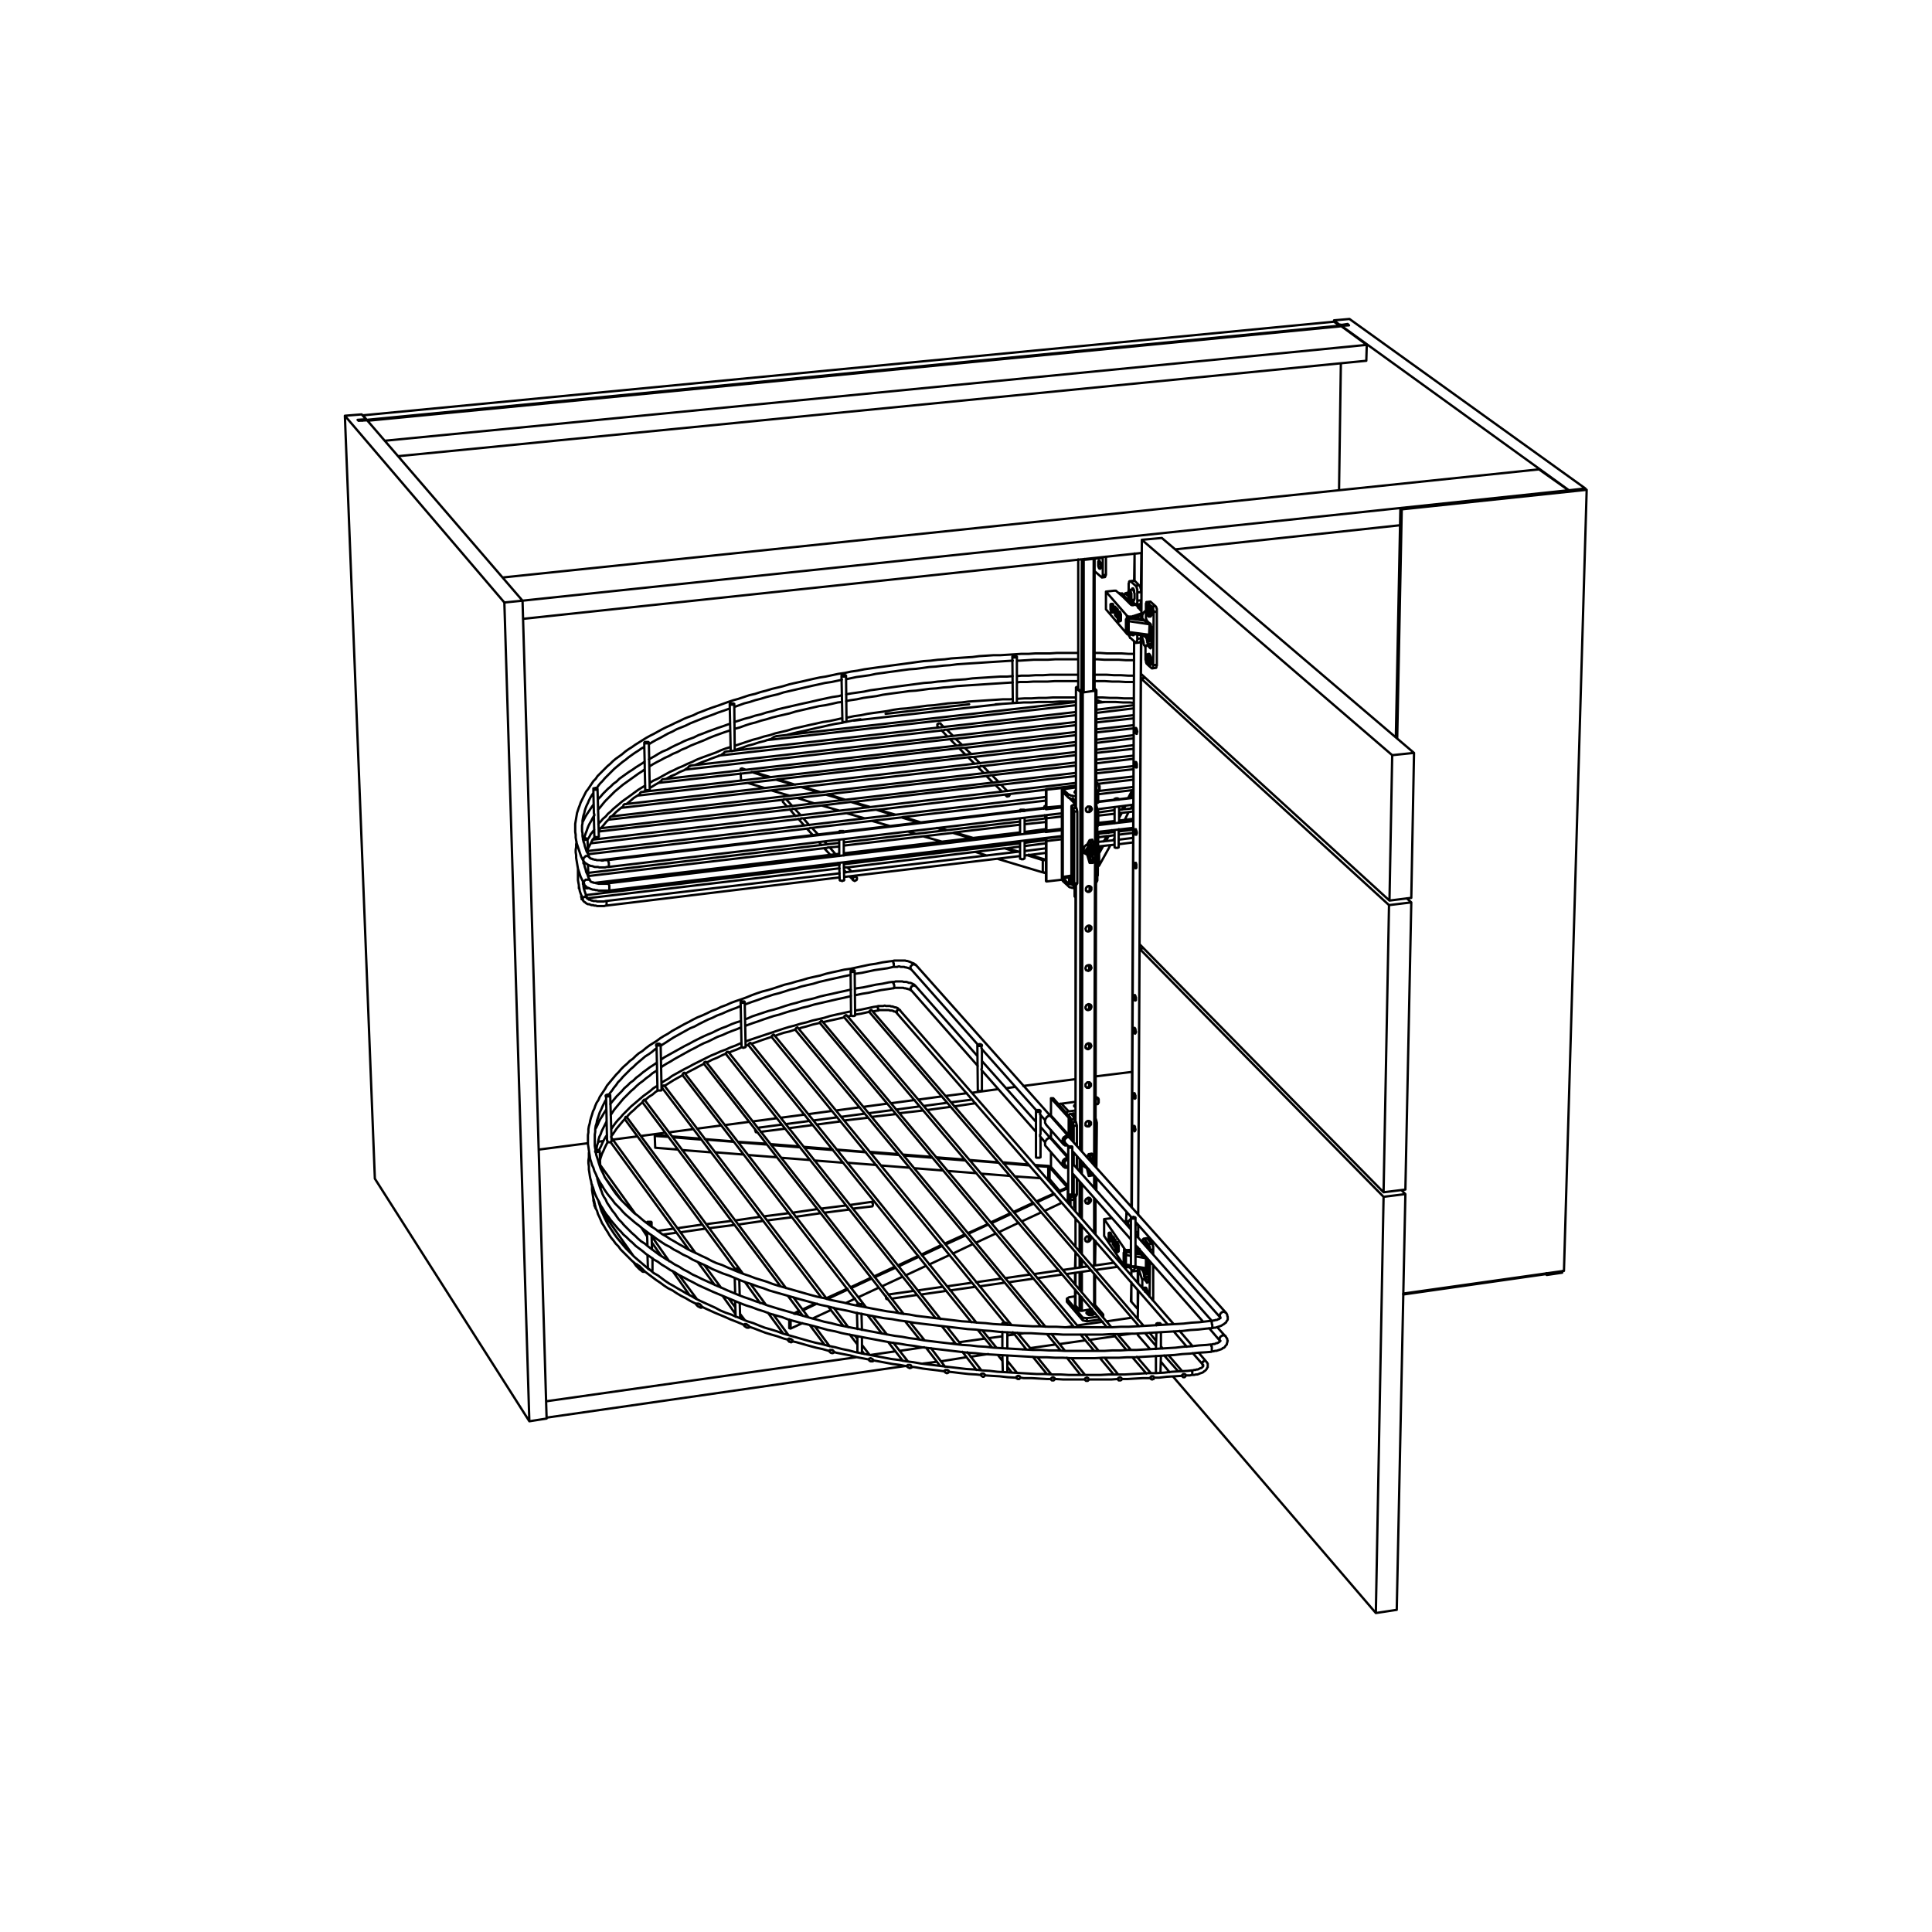 <?xml version="1.0" encoding="utf-8"?>
<!-- Generator: Adobe Illustrator 26.3.1, SVG Export Plug-In . SVG Version: 6.00 Build 0)  -->
<svg version="1.2" baseProfile="tiny" id="Lager_1" xmlns="http://www.w3.org/2000/svg" xmlns:xlink="http://www.w3.org/1999/xlink"
	 x="0px" y="0px" viewBox="0 0 425.2 425.2" overflow="visible" xml:space="preserve">
<g>
	
		<path fill="none" stroke="#000000" stroke-width="0.51" stroke-linecap="round" stroke-linejoin="round" stroke-miterlimit="10" d="
		M249,282.3v4.2 M249,279.4v1.4 M249.6,141.2l-0.5,124.5 M249.7,121.8v6 M246.7,130.9L246.7,130.9 M247,131.2v-0.3 M246.8,131v-0.1
		 M246.8,131v-0.1 M245.9,134.9v-0.8 M245.9,135v-1 M245.8,135v-1.1 M245.7,135v-1.2 M249.4,139.6L249.4,139.6 M245.5,273v-0.1
		 M245.4,273.1v-0.3 M245.3,273.2v-0.5 M245.2,273.2v-0.7 M248.8,278.8L248.8,278.8 M248.5,278.9v-0.2 M248.3,278.9v-0.2
		 M251.1,135.2L251.1,135.2L251.1,135.2 M251.2,135.3L251.2,135.3 M251.1,135.2L251.1,135.2L251.1,135.2l0.1,0.1 M251.2,135.3
		L251.2,135.3l-0.1-0.1 M249.8,135.7h0.5 M250.3,135.9l-0.5-0.1 M250.5,275.2v-0.6 M250.4,274.6l-0.5,0.5 M249.9,274.9l0.3-0.4
		 M250.4,275.2v0.4 M251.1,136v0.3 M248.4,139.3v0.2 M253.3,139.7L253.3,139.7 M253.3,138.2L253.3,138.2 M248.5,136.1l3.4,0.5
		 M247.8,278.6L247.8,278.6 M252.6,279.1h-0.1 M252.6,277.7L252.6,277.7 M248.9,278.5l-1.1-0.2 M252.2,279.1l-2.5-0.4 M249.9,276.5
		l2.2,0.4 M247.8,276.2l1.1,0.2 M249.9,275.9l1.3,0.2 M247.9,275.5l1,0.2 M251.5,279.7l1.3-0.2 M251.7,280.2l1.1-0.2 M251.8,280.6
		l1-0.2 M252,281.1l0.8-0.1 M252.4,282.2h0.2 M253.5,285.9h0.3 M252.2,140.3l1.3-0.1 M252.4,140.8l1.1-0.1 M252.5,141.2l1-0.2
		 M252.4,136.8l0.1-0.1 M252.7,141.7l0.8-0.1 M253.1,142.6h0.2 M249.5,129.9h0.1 M250.5,133.8h0.2 M249.7,279.1l0.3-0.1
		 M248.8,268.8h0.1 M249.9,271.2l0.6-0.1 M249.9,269.6l0.5-0.1 M234.8,261.3v-0.1 M198.1,222.4v-0.1H198l-0.1-0.1h-0.1h-0.1
		l-0.1,0.1h-0.1l-0.1,0.1v0.1v0.1l-0.1,0.1l0.1,0.1v0.1v0.1 M201.6,217.1l-0.1-0.1h-0.1l-0.1-0.1h-0.1h-0.1h-0.2l-0.1,0.1l-0.1,0.1
		h-0.1l-0.1,0.2v0.1l-0.1,0.1v0.1v0.1l0.1,0.2v0.1h0.1 M201.6,212.4h-0.1l-0.1-0.1h-0.1l-0.1-0.1H201l-0.1,0.1h-0.1l-0.1,0.1
		l-0.1,0.1l-0.1,0.1l-0.1,0.1v0.1v0.2v0.1v0.1l0.1,0.1 M265.5,299.7l-0.1-0.1l-0.1-0.1h-0.2H265l-0.1,0.1l-0.1,0.1h-0.1v0.1
		l-0.1,0.2v0.1v0.1v0.1h0.1 M269.7,294.1V294l-0.2-0.1h-0.1h-0.1h-0.2H269l-0.1,0.1l-0.2,0.1l-0.1,0.1l-0.1,0.1v0.1l-0.1,0.2v0.1
		v0.1l0.1,0.2v0.1 M269.8,288.9h-0.1l-0.1-0.1l-0.1-0.1h-0.2h-0.1l-0.2,0.1h-0.1l-0.1,0.1l-0.1,0.1l-0.1,0.1l-0.1,0.2v0.1l-0.1,0.1
		l0.1,0.2v0.1l0.1,0.1v0.1 M193,221.5L193,221.5h0.1v0.1l0.1,0.1v0.1v0.1l0.1,0.1v0.1v0.1v0.1h-0.1v0.1 M262.3,302.6h0.1v-0.1v-0.1
		v-0.1 M262.4,302.3v-0.1v-0.1V302v-0.2h-0.1v-0.1v-0.1 M196.4,216.1L196.4,216.1l0.1,0.1h0.1v0.1v0.1l0.1,0.1v0.1l0.1,0.2v0.1v0.1
		v0.2v0.1l-0.1,0.1v0.1h-0.1 M266.6,297.5L266.6,297.5L266.6,297.5l0.1-0.2v-0.1v-0.1V297 M266.7,297v-0.2v-0.1v-0.2v-0.1l-0.1-0.1
		v-0.2V296h-0.1v-0.1h-0.1 M196.4,211.5L196.4,211.5h0.1v0.1l0.1,0.1v0.1v0.1l0.1,0.1v0.1v0.2v0.1v0.1v0.1v0.1v0.1h-0.1
		 M266.6,292.3L266.6,292.3l0.1-0.1l0.1-0.1V292v-0.2 M266.8,291.8v-0.1v-0.2l-0.1-0.1v-0.2v-0.1V291l-0.1-0.1v-0.1l-0.1-0.1
		 M230.2,184.5l3.5-0.4 M241.5,183.8h0.2 M230.1,182.6L230.1,182.6 M241.5,181.5h0.2 M234,193.3l1.4-0.2 M230.2,179.4l3.5-0.4
		 M241.5,178.7h0.2 M230.1,177.5L230.1,177.5 M233.9,193l1.9-0.3 M233.9,174.6h0.2 M241.3,176.5l0.4-0.1 M233.9,173.7l2.9-0.4
		 M128.3,198L128.3,198l-0.1-0.1 M128.2,197.9L128.2,197.9l0.1-0.3v-0.1h0.1l0.1-0.1h0.1h0.2h0.1h0.1l0.1,0.1v0.1h0.1 M133.5,199.3
		L133.5,199.3v-0.1v-0.1V199 M133.5,199v-0.1v-0.1v-0.2v-0.1l-0.1-0.1v-0.1h-0.1 M128.6,194.6L128.6,194.6l-0.1-0.1v-0.2
		 M128.5,194.3v-0.1V194l0.1-0.1l0.1-0.1l0.1-0.1l0.1-0.1h0.2h0.1h0.2h0.1h0.1l0.2,0.1l0.1,0.1v0.1 M134,196L134,196l0.1-0.1v-0.1
		v-0.1v-0.1v-0.1 M134.1,195.5v-0.2v-0.1V195v-0.1l-0.1-0.2v-0.1v-0.1h-0.1v-0.1h-0.1 M128.4,189.5L128.4,189.5v-0.2v-0.1
		 M128.4,189.2V189v-0.1l0.1-0.1l0.1-0.1l0.1-0.1l0.1-0.1l0.1-0.1h0.2h0.1h0.2l0.1,0.1l0.1,0.1l0.1,0.1l0.1,0.1 M133.9,190.8
		L133.9,190.8l0.1-0.1v-0.1v-0.2v-0.1 M134,190.3v-0.1V190v-0.1l-0.1-0.2v-0.1v-0.1l-0.1-0.1v-0.1h-0.1 M239.8,178.6v-1.1
		 M239.8,196.1V195 M239.7,204.9v-1.2 M239.7,213.5v-1.1 M239.7,222.1V221 M239.7,230.7v-1.1 M239.7,239.3v-1.1 M239.7,247.8v-1.1
		 M239.6,264.7v-1.1 M239.6,273.2v-1.1 M237,151.2v0.4 M241.3,152v-0.1 M236.8,177.7v-26.3 M236.7,246.8l0.1-52.1 M236.7,266.6v-3.3
		 M236.7,274.4v-6.3 M236.7,279.1v-3.6 M236.7,282.7v-2.6 M236.7,287.3v-3.4 M240.8,280.3v7.2 M240.8,272.9v5.6 M240.8,263.7v7.7
		 M240.8,258.7v2.7 M241,187.5l-0.2,68.1 M241.1,152l-0.1,34.8 M238.1,253.4l0.2-101 M238.1,258.3v-2.6 M238.1,268.2v-7.6
		 M238.1,276v-6.3 M238.1,278.9v-1.7 M238.1,284.3v-4.4 M238.1,288.5v-3 M237.6,285v3.4 M237.6,280v3.8 M237.6,276.7v2.3
		 M237.6,269.2v6.3 M237.6,260.1v7.6 M237.6,255.1v2.7 M237.8,152.3l-0.1,100.6 M236.7,245.1h-0.4 M236.7,246.2L236.7,246.2
		 M235.8,250.8v-4.1 M235.8,263v-0.1 M240.4,258.7L240.4,258.7L240.4,258.7l0.1-0.2v-0.1 M239.8,258.8L239.8,258.8l0.1-0.1l0.1-0.1
		v-0.1v-0.1 M240.5,258.3l-0.5,0.1 M240.2,255.2l0.1,0.1 M240.4,258.2H240 M239.5,257.2l-0.3-0.1l-0.1-0.2l-0.2-0.2v-0.1
		 M240.8,256.5v-0.1l0.1-0.3 M240.3,255.3l-0.4,0.1 M239.8,255.3l0.4-0.1 M239.7,255.2h0.2 M239.6,188.3L239.6,188.3l0.1,0.2
		 M240.5,186.3h-0.1v-0.1 M240.4,186.2l0.1,0.1 M240.9,186.6L240.9,186.6l-0.1-0.1l-0.2-0.1l-0.1-0.1 M239.4,188.2l-0.1-0.1
		l-0.1-0.1l-0.1-0.1l-0.1-0.1v-0.2v-0.2v-0.1v-0.2l0.1-0.2l0.1-0.1l0.1-0.2l0.1-0.1l0.2-0.1 M239.2,188L239.2,188 M239.9,189.9
		L239.9,189.9h0.1v-0.1l0.1-0.1v-0.1v-0.1 M240.3,188.4l0.1,0.1 M240.7,186L240.7,186 M235.4,194.1v-0.6 M235.5,175.8v-0.1
		 M236.8,176h-0.4 M236.8,177.1h-0.1 M237.3,151.6v-28.5 M240.6,152.1l0.1-29.1 M238,152.3l0.1-29.2 M238.5,152.3v-29.1
		 M242.7,122.9l-0.1-0.1 M239.5,288.9v-0.1 M240,289.1v-0.2 M240.2,289v-0.3 M240.3,289L240.3,289 M239.9,289.2V289 M240.2,289
		L240.2,289 M240,289.1h-0.1 M239.7,289.2L239.7,289.2h0.1h0.1 M239.9,289l-0.2,0.2 M239.5,288.9l0.4,0.1 M239.5,288.8L239.5,288.8
		v0.1 M240,288.9l-0.5-0.1 M240.2,288.7l-0.2,0.2 M240.5,288.7h-0.1h-0.1h-0.1 M240.3,288.9l0.2-0.2 M240.7,289l-0.4-0.1
		 M240.6,289.1L240.6,289.1l0.1-0.1 M240.2,289l0.4,0.1 M239.9,289.2l0.3-0.2 M240.7,288.7L240.7,288.7L240.7,288.7l-0.3-0.1h-0.1
		h-0.2H240h-0.2h-0.1h-0.2l-0.1,0.1h-0.1l-0.1,0.1 M239.2,288.8v0.1h-0.1v0.1l0.1,0.1l0.1,0.1h0.1l0.1,0.1h0.2h0.1h0.2l0.1,0.1
		l0.2-0.1h0.2h0.1h0.1l0.1-0.1h0.1l0.1-0.1V289 M236.6,285.9L236.6,285.9L236.6,285.9v0.2 M129.4,251.6l-10.8,1.4 M132.8,251.1
		l-1.2,0.2 M140.3,250.1l-5.4,0.7 M146.4,249.3l-5.3,0.7 M152.6,248.5l-5.3,0.7 M158.7,247.7l-5.3,0.7 M164.9,246.9l-5.3,0.7
		 M171,246.1l-5.3,0.7 M177.1,245.3l-5.3,0.7 M183.1,244.5l-5.2,0.7 M189.2,243.7l-5.2,0.7 M195.2,242.9l-5.2,0.7 M201.3,242.1
		l-5.2,0.7 M207.3,241.3l-5.2,0.7 M212.8,240.6l-4.7,0.6 M219.7,239.7l-5.8,0.8 M223.5,239.2l-2.1,0.3 M236.7,237.5l-11.5,1.5
		 M249.2,235.9l-8.1,1 M308.8,284.9l31.5-4.5 M246.2,293.9l3-0.4 M239.7,294.9l5.6-0.8 M233.2,295.8l5.6-0.8 M226.7,296.7l5.6-0.8
		 M225.1,297l0.7-0.1 M213.6,298.6l3.9-0.6 M207.1,299.6l5.6-0.9 M203.1,300.1l3.1-0.4 M120.3,312l79.2-11.4 M340.3,280.2v0.2
		 M250,289.9l0.4-0.1 M243.6,290.8l5.5-0.8 M237.1,291.7l5.6-0.8 M234.6,292.1l1.6-0.2 M224.1,293.6l1.4-0.2 M221.7,293.9l1.6-0.2
		 M217.6,294.5l3-0.4 M211.1,295.4l5.7-0.8 M209.3,295.7l0.9-0.1 M198,297.3l5.4-0.8 M191.6,298.2l5.5-0.8 M120.2,308.4l68.3-9.7
		 M293.6,70.5v0.3 M294.7,71.6v-0.2 M295.3,71.5L295.3,71.5 M296.6,71.3v0.2 M340.2,280.4l0.2,0.2 M295.1,80l-0.4,27.9 M295.2,71.7
		v0.1 M340.4,280.2v0.4 M345.3,107.9v0.1 M340.4,280.6l3.4-0.5 M343.9,279.7l-0.1,0.4 M348.9,107.5L348.9,107.5 M293.6,70.5l1.1,0.9
		 M294.7,71.4l0.6,0.1 M295.3,71.5l1.3-0.2 M296.6,71.3l0.3,0.3 M296.9,71.6l-1.7,0.1 M295.2,71.7l50.1,36.2 M345.3,107.9l3.6-0.4
		 M348.9,107.5L297,70.2 M297,70.2l-3.4,0.3 M80.4,92.4v-0.3 M80.1,92.3v0.1 M115,132.2l5.3,180 M120.3,312.2l-3.8,0.6 M116.5,312.8
		l-34-53.4 M111,132.6l5.5,180.2 M75.9,91.5l6.6,167.9 M79.6,91.2l0.8,0.9 M75.9,91.5l3.7-0.3 M111,132.6L75.9,91.5 M115,132.2
		l-4,0.4 M80.8,92.5l34.2,39.7 M78.9,92.6l1.9-0.1 M78.7,92.4l0.2,0.2 M80.1,92.3l-1.4,0.1 M80.4,92.1l-0.3,0.2 M258.7,120.9
		l49.4-5.3 M115.1,136.2l136.1-14.5 M345.2,108v-0.1 M345.2,107.9L115,132.2 M338.7,103.3l6.5,4.6 M338.7,103.3l-228.1,23.8
		 M300.7,79.4l0.1-3.5 M87.6,100.4l213.1-21 M300.8,75.9l-5.6-4.1 M80.9,92.6l214.3-20.8 M84.7,97l216.1-21.1 M296.7,71.5l-217,21
		 M296.8,71.6l-0.1-0.1 M295.2,71.8L80.9,92.6 M79.7,92.5L79.7,92.5 M79.7,92.6L79.7,92.6 M293.6,70.8L79.9,91.4 M294.8,71.7
		l-1.2-0.9 M79.9,91.4v0.1 M80.7,92.4l-0.8-1 M250.4,288.1L250.4,288.1 M250.4,283.9v4.2 M250.4,279.4v3 M250.4,275.6v0.2
		 M250.4,271.6v0.7 M251.1,141l-0.6,126.3 M251.1,132.6v1.5 M251.2,121.7l-0.1,8.1 M249,286.5l-0.1-0.1 M249.7,248.9v0.1l0.1-0.1
		v-0.1l0.1-0.1v-0.1v-0.1l-0.1-0.1v-0.2v-0.1V248l-0.1-0.1v-0.1h-0.1h-0.1v0.1v0.1v0.1v0.1v0.1v0.1v0.2v0.1l0.1,0.1L249.7,248.9
		L249.7,248.9 M249.7,241.8L249.7,241.8h0.1v-0.1h0.1v-0.1v-0.1v-0.2v-0.1v-0.1l-0.1-0.1v-0.1v-0.1l-0.1-0.1v-0.1h-0.1v0.1h-0.1v0.1
		v0.1v0.1v0.2v0.1v0.1l0.1,0.1v0.1L249.7,241.8L249.7,241.8 M250,167.7L250,167.7h-0.1v0.1l-0.1,0.1v0.1v0.1v0.1v0.1v0.2l0.1,0.1
		v0.1l0.1,0.1v0.1h0.1h0.1v-0.1v-0.1v-0.1v-0.1v-0.2v-0.1v-0.1l-0.1-0.1v-0.1v-0.1L250,167.7 M250.1,160.3l-0.1-0.1l-0.1,0.1v0.1
		v0.1l-0.1,0.1l0.1,0.2v0.1v0.1v0.1v0.2h0.1v0.1l0.1,0.1h0.1v-0.1v-0.1v-0.1l0.1-0.1V161v-0.1l-0.1-0.1v-0.2v-0.1l-0.1-0.1V160.3
		 M249.8,227.4L249.8,227.4v0.1l0.1-0.1v-0.1l0.1-0.1v-0.1V227l-0.1-0.2v-0.1v-0.1v-0.1l-0.1-0.1v-0.1h-0.1v-0.1v0.1h-0.1v0.1v0.1
		v0.2v0.1v0.1v0.2v0.1l0.1,0.1v0.1H249.8 M249.8,220.2L249.8,220.2h0.1l0.1-0.1V220v-0.1v-0.2v-0.1v-0.1l-0.1-0.1v-0.1v-0.1
		l-0.1-0.1V219h-0.1v0.1h-0.1v0.1v0.1v0.1v0.2v0.1v0.1l0.1,0.1v0.2L249.8,220.2 M249.9,189.9L249.9,189.9h-0.1l-0.1,0.1v0.1v0.1v0.2
		v0.1l0.1,0.1v0.1v0.1l0.1,0.1v0.1v0.1h0.1l0.1-0.1v-0.1v-0.1v-0.2v-0.1v-0.1v-0.2l-0.1-0.1V190v-0.1H249.9 M250,182.5h-0.1h-0.1
		v0.1v0.1v0.1l-0.1,0.1l0.1,0.1v0.1v0.2v0.1v0.1l0.1,0.1v0.1h0.1h0.1v-0.1v-0.1l0.1-0.1v-0.1v-0.2l-0.1-0.1v-0.1v-0.1l-0.1-0.1
		V182.5L250,182.5 M250.4,288.1l-1.4-1.6 M250.4,283.9v4.2 M250.4,279.4v3 M250.4,275.6v0.2 M250.4,271.6v0.7 M251.1,141l-0.6,126.3
		 M251.1,132.6v1.5 M251.2,121.7l-0.1,8.1 M344.2,279.7l5-171.9 M308.8,284.7l35.4-5 M348.9,107.6l-40.7,4.3 M349.2,107.8l-40.7,4.3
		 M349.2,107.8l-0.3-0.2 M308.2,111.9l-1,50.4 M308.5,112.1l-1,50.4 M308.5,112.1l-0.3-0.2 M246.7,130.9v-0.1h-0.1 M246.8,130.9
		h-0.1 M246.8,130.9L246.8,130.9 M247,130.9h-0.2 M247.2,130.8L247.2,130.8v0.1h-0.1H247 M247,130.7l0.2,0.1 M246.8,130.6h0.1h0.1
		v0.1 M246.8,130.6L246.8,130.6 M246.2,130.5h0.1l0.1,0.1h0.1h0.2h0.1 M244.6,134.6L244.6,134.6 M244.4,133.7h0.3 M244.6,133.9h0.2
		 M244.6,133.7L244.6,133.7 M244.7,134h0.1 M244.7,134l0.1,0.2 M244.7,134.6V134 M244.6,134.6L244.6,134.6 M244.6,133.9v0.7
		 M244.4,133.7l0.2,0.2 M244.4,133.5v0.2 M244.6,133.7l-0.2-0.2 M244.6,133.1v0.6 M244.7,133.2l-0.1-0.1 M244.7,133.8v-0.6
		 M244.8,134l-0.1-0.2 M244.8,134.2V134 M244.4,133.6v0.1v0.2v0.2v0.1l0.1,0.2v0.1v0.1l0.1,0.1v0.1h0.1h0.1v-0.1l0.1-0.1v-0.1v-0.2
		v-0.1V134v-0.2v-0.1l-0.1-0.2v-0.2v-0.1l-0.1-0.1V133l-0.1-0.1h-0.1v0.1h-0.1v0.1v0.2v0.1V133.6 M245.5,133.7v1.6 M245.5,135.3
		l0.4,0.5 M245.5,135.3l-0.1,0.1 M246,135.5h0.2 M246.2,135.7h0.2 M246.2,136.4L246.2,136.4 M246.2,135.5L246.2,135.5 M246.2,135.8
		h0.2 M246.2,135.5L246.2,135.5 M246.4,135.8L246.4,135.8 M246.4,135.8l-0.2-0.2 M246.4,136v-0.2 M246.2,135.8l0.2,0.2 M246.2,136.5
		v-0.7 M246.2,136.4v0.1 M246.2,135.7v0.7 M246,135.5l0.2,0.2 M246,135.3v0.2 M246.2,135.5l-0.2-0.2 M246.2,134.8v0.7 M246.2,134.9
		v-0.1 M246.2,135.6v-0.7 M246.2,136.7v0.1h0.1v-0.1h0.1v-0.1v-0.1l0.1-0.1v-0.1v-0.2v-0.2v-0.2v-0.1l-0.1-0.2v-0.2v-0.1l-0.1-0.2
		v-0.1v-0.1l-0.1-0.1h-0.1H246v0.1v0.1l-0.1,0.1v0.2v0.2v0.1v0.2v0.2l0.1,0.2v0.1v0.2l0.1,0.1v0.1v0.1L246.2,136.7 M249.6,139.6
		h-0.2 M249.4,139.6h-0.1v0.1h-0.1h-0.1 M249.1,139.7h-0.2 M249.1,139.7v-0.2 M248.9,139.7h-0.1h-0.1h-0.2h-0.1h-0.1l-0.1-0.1h-0.1
		 M248.9,139.7v-0.2 M246,134.8L246,134.8h-0.1 M245.9,134.9v0.1 M245.9,135L245.9,135h-0.1 M245.8,135h-0.1 M245.7,135L245.7,135
		L245.7,135h-0.2 M248.9,139.5h-0.1h-0.1h-0.2h-0.1h-0.1h-0.1l-0.1-0.1 M249.1,139.5h-0.2 M249.1,139.5L249.1,139.5 M248.4,136.3
		v0.1 M248.1,139.2H248 M248.1,136.4v-0.1 M248.1,135.8l-0.1-0.2 M245.4,135.4l0.6,0.7 M245.4,133.5v1.9 M246,134.2l-0.6-0.7
		 M246,134.7v-0.5 M248,136.3v-0.7 M248,139.2v-0.3 M243.4,134.1v-3.9 M248.1,139.6l-4.7-5.5 M248.1,139.6v-0.2 M248.1,139.4
		l-0.1-0.2 M245,134.8L245,134.8l0.1-0.1v-0.1v-0.2v-0.1v-0.2 M245.1,134.1L245.1,134.1v-0.3v-0.2v-0.1l-0.1-0.2v-0.1v-0.1l-0.1-0.1
		v-0.1h-0.1 M246.5,136.7h0.1l0.1-0.1v-0.1v-0.1v-0.2v-0.1v-0.2v-0.2v-0.2v-0.1v-0.2l-0.1-0.2v-0.1l-0.1-0.1v-0.1l-0.1-0.1h-0.1
		 M251.2,135.2l-1.8,0.6 M249.4,135.8L249.4,135.8h-0.1l-0.1,0.1h-0.1 M249.4,135.6v0.2 M249.1,135.9h-0.2 M249.1,135.7v0.2
		 M248.1,135.6l-4.7-5.4 M249.1,135.7h-0.2 M249.4,135.6L249.4,135.6h-0.1v0.1h-0.1h-0.1 M251.2,135l-1.8,0.6 M250.4,133.6l0.8,0.9
		 M250.2,133.2l0.2,0.4 M250.1,133.2L250.1,133.2L250.1,133.2 M249.8,133.1l0.3,0.1 M249.7,133.1L249.7,133.1h0.1 M249.4,133.2
		l0.3-0.1 M248.9,133.1h0.1h0.1v0.1h0.1h0.1h0.1 M247.1,131.3l1.8,1.8 M245.7,130.1l1.4,1.2 M245.2,130h0.1h0.1h0.1h0.1l0.1,0.1
		 M243.4,130.2l1.8-0.2 M248.9,135.9h-0.1h-0.1h-0.2h-0.1h-0.1l-0.1-0.1h-0.1 M248.9,135.7v0.2 M248.9,135.7h-0.1h-0.1h-0.2h-0.1
		h-0.1l-0.1-0.1h-0.1 M248.1,135.6v0.2 M244,272.1h0.1 M244.2,272.3h0.1 M244.2,272.9L244.2,272.9 M244.2,272.1L244.2,272.1
		 M244.2,272.4h0.2 M244.2,272.4l0.2,0.3 M244.2,273v-0.6 M244.2,272.9v0.1 M244.2,272.3v0.6 M244,272.1l0.2,0.2 M244,271.9v0.2
		 M244.2,272.1l-0.2-0.2 M244.2,271.6v0.5 M244.2,271.7L244.2,271.7 M244.2,272.2v-0.5 M244.4,272.5l-0.2-0.3 M244.4,272.7v-0.2
		 M244,271.9v0.2v0.1v0.2v0.2v0.1l0.1,0.2v0.1l0.1,0.1v0.1h0.1h0.1v-0.1V273v-0.1v-0.1l0.1-0.1v-0.2l-0.1-0.2v-0.1V272v-0.1
		l-0.1-0.2v-0.1l-0.1-0.1v-0.1l-0.1-0.1l-0.1,0.1v0.1v0.1v0.2V271.9 M245.1,272.3v1.5 M245.1,273.8l0.3,0.6 M245.1,273.8h-0.2
		 M245.7,275.2L245.7,275.2 M245.5,274.3h0.1 M245.7,274.6h0.1 M245.7,274.3L245.7,274.3 M245.7,274.7l0.2-0.1 M245.9,274.7
		l-0.2-0.3 M245.9,274.9v-0.2 M245.7,274.7l0.2,0.2 M245.7,275.3v-0.6 M245.7,275.2v0.1 M245.7,274.6v0.6 M245.5,274.3l0.2,0.3
		 M245.5,274.1v0.2 M245.7,274.3l-0.2-0.2 M245.7,273.7v0.6 M245.7,273.8v-0.1 M245.7,274.4v-0.6 M245.7,275.5h0.1v0.1l0.1-0.1v-0.1
		l0.1-0.1v-0.2V275v-0.2v-0.1v-0.2l-0.1-0.2v-0.1V274l-0.1-0.2v-0.1v-0.1l-0.1-0.1h-0.1h-0.1v0.1v0.1l-0.1,0.2v0.1v0.2v0.1l0.1,0.2
		v0.2v0.2v0.1l0.1,0.2v0.1l0.1,0.1V275.5 M248.8,278.8L248.8,278.8 M248.8,278.8h-0.1h-0.1h-0.1v0.1 M248.5,278.9h-0.2 M248.3,278.9
		h-0.1h-0.1H248h-0.2l-0.1-0.1h-0.1l-0.1-0.1 M245.5,273L245.5,273 M245.5,273l-0.1,0.1 M245.4,273.1L245.4,273.1L245.4,273.1
		l-0.1,0.1 M245.3,273.2h-0.1 M245.2,273.2L245.2,273.2L245.2,273.2 M248.3,278.7h-0.1h-0.1H248h-0.2h-0.1v-0.1h-0.1l-0.1-0.1
		 M247.5,278.3h-0.1 M247.6,275.8v-0.2 M247.6,275.1l-0.2-0.2 M244.9,273.8l0.6,0.9 M244.9,272.1v1.7 M245.5,273l-0.6-0.9
		 M245.5,273.5V273 M247.4,275.6v-0.7 M247.4,278.3v-0.2 M243,272v-3.7 M247.5,278.7L243,272 M247.5,278.7v-0.2 M247.5,278.5
		l-0.1-0.2 M244.5,273.2h0.1v-0.1V273l0.1-0.1v-0.1v-0.2 M244.7,272.6v-0.1v-0.2v-0.2l-0.1-0.1v-0.2v-0.1l-0.1-0.1v-0.1l-0.1-0.1
		v-0.1h-0.1 M246.1,275.5L246.1,275.5v-0.1h0.1v-0.2v-0.1V275v-0.2v-0.2v-0.1v-0.2v-0.2l-0.1-0.1v-0.2l-0.1-0.1v-0.1l-0.1-0.1v-0.1
		h-0.1 M248.9,275.2h-0.1 M250.4,274.5l-0.5,0.2 M248.8,275.2h-0.1v0.1h-0.1h-0.1 M248.8,275v0.2 M248.5,275.3h-0.2 M248.5,275.1
		v0.2 M248.3,275.3h-0.1h-0.1H248h-0.1h-0.1l-0.1-0.1h-0.1v-0.1 M248.3,275.1v0.2 M247.6,275v0.1 M247.6,275l-4.6-6.7 M248.3,275.1
		l-0.1,0.1h-0.1l-0.1-0.1h-0.1h-0.1h-0.1l-0.1-0.1 M248.5,275.1h-0.2 M248.8,275l-0.1,0.1h-0.1h-0.1 M248.9,275h-0.1 M250.2,274.4
		l-0.3,0.1 M243,268.3l1.7-0.2 M251.2,136L251.2,136 M251.2,136L251.2,136 M251.2,136L251.2,136 M250.8,136.2L250.8,136.2
		 M251.2,136v-0.7 M250.8,136.2L250.8,136.2 M250.8,136.2L250.8,136.2 M251.2,136l-0.4,0.2 M251.2,135.3l-0.8,0.5 M250.4,136.1v-0.3
		 M250.4,135.8L250.4,135.8v-0.1h-0.1 M250.4,135.8l-0.1,0.1 M250.3,135.7L250.3,135.7 M250.3,135.7l0.7-0.5 M251,135.2L251,135.2
		l-0.1,0.1h-0.1 M250.3,136v-0.1 M250.3,135.9v-0.1v-0.1 M250.5,275.2L250.5,275.2 M250.5,275.1L250.5,275.1 M250.5,275.1
		L250.5,275.1 M250.2,275.4L250.2,275.4 M250.2,275.4l-0.2,0.2 M250.2,275.4L250.2,275.4 M250.5,275.2l-0.3,0.2 M250.5,275.4
		L250.5,275.4v0.1l-0.1,0.1 M250.3,275.7L250.3,275.7 M250.4,275.6l-0.1,0.1 M251.2,136.3L251.2,136.3 M248.4,139.5L248.4,139.5
		 M248.8,139.5h-0.4 M248.4,139.4v0.1 M248.1,139.3L248.1,139.3v0.1h0.1h0.1l0.1,0.1 M248,139l-0.1-0.2 M247.9,138.8v-0.1h-0.1
		 M248.1,136.3L248.1,136.3H248 M248,139L248,139v-0.1 M248,139L248,139h0.1v0.1h0.1 M248.2,139.1h0.1v0.1h0.1v0.1 M249.6,135.8
		v-0.1 M247.8,136.3L247.8,136.3 M247.8,136.4v-0.1 M247.8,138.5v-2.1 M247.8,138.6L247.8,138.6 M247.8,138.7L247.8,138.7v-0.1
		 M248,138.9l-0.2-0.2 M247.9,136.3L247.9,136.3 M247.8,136.3h0.1 M248,136.6l-0.2-0.3 M248.4,136.4L248.4,136.4 M248.4,136.4
		l-0.1-0.1h-0.1h-0.1v-0.1 M248.4,136.4V136 M249.4,135.9v0.1 M248.5,136L248.5,136 M248.9,136L248.9,136 M248.7,135.9h0.1h0.1h0.1
		 M249.4,135.9l0.2-0.2 M248.4,136h-0.1l-0.1-0.1h-0.1v-0.1v-0.1 M248.4,136L248.4,136h0.1 M248.5,136h0.4 M248.9,136h0.1h0.1h0.1
		l0.1-0.1h0.1 M248,138.9v-2.3 M248,138.9L248,138.9v0.1h0.1h0.1l0.1,0.1h0.1 M248.1,136.3h-0.2 M248,136.5l-0.1-0.2 M248.2,136.5
		L248.2,136.5L248.2,136.5l0.1,0.1h0.1 M248.2,136.5l-0.1-0.2 M248.5,136.1v0.2 M248.3,136.6h0.1 M248.3,136.7v-0.1 M248,136.5
		L248,136.5l0.1,0.1h0.1l0.1,0.1 M248,136.6L248,136.6L248,136.6 M248,136.6L248,136.6h0.1v0.1h0.1h0.1h0.1 M248.4,136.5
		L248.4,136.5l-0.1,0.1v0.1 M253.5,140.1L253.5,140.1 M253.5,139.7L253.5,139.7 M253.5,140L253.5,140L253.5,140l-0.1,0.1
		 M253.5,140.1L253.5,140.1 M253.5,140.1L253.5,140.1 M253.4,139.7L253.4,139.7h0.1 M253.5,139.7L253.5,139.7 M253.3,139.6l0.2,0.1
		 M253.3,139.4L253.3,139.4v0.1l0.1,0.1h0.1 M253.5,139.7L253.5,139.7 M253.4,139.7L253.4,139.7 M253.4,140.1v-0.4 M253.4,139.7
		l-0.1,0.4 M253.3,139.7h0.1 M253.3,139.7L253.3,139.7 M248.4,139.3v-0.1v-0.1 M248.5,139.4h-0.1v-0.1 M248.5,139.4L248.5,139.4
		 M248.4,139.4h0.1 M253.3,140.1h0.1 M253.2,139.9L253.2,139.9v0.1h0.1v0.1 M253.2,139.6l0.1-0.2 M253.2,139.7h0.1 M253.3,139.7
		L253.3,139.7v-0.1h-0.1 M253.3,139.4v-0.1 M253.3,139.4h-0.1 M253.4,138.1h-0.1 M251.8,136.5l-0.3-0.1 M251.5,136.4h-0.1h-0.1
		 M251.3,136.4l-1.6-0.6 M249.7,135.8L249.7,135.8 M249.4,136l0.2-0.2 M248.9,136.1h0.1h0.1h0.1l0.1-0.1h0.1 M248.5,136.1h0.4
		 M248.5,136.1L248.5,136.1 M253.3,137.8v0.3 M253.3,139.3L253.3,139.3 M253.3,139v0.3 M253.3,138.9L253.3,138.9v0.1 M253.4,138.8
		l-0.1,0.1 M253.4,138.8v-0.7 M253.3,138.2l0.1-0.1 M253.3,138.1L253.3,138.1v0.1 M253.3,137.8L253.3,137.8v-0.1 M253.3,137.8
		L253.3,137.8 M248.4,139.1v-2.4 M252.9,139.7l-4.5-0.6 M253.3,137.7h-0.1 M253.3,137.7v-0.2 M253.2,137.4v0.3 M253,137.4l-0.1,2.3
		 M252.9,139.7h0.1v0.1h0.1l0.1,0.1 M253.2,139.9v-0.2 M253.2,139.4v0.3 M253.3,139.3h-0.1v0.1 M253.3,137.8v1.5 M253.2,137.7
		L253.2,137.7v0.1h0.1 M248.4,136.5L248.4,136.5v-0.1v-0.1h0.1 M248.4,136.7L248.4,136.7v-0.1v-0.1 M248.4,136.7l4.6,0.7
		 M253.1,137.2l-0.1,0.1v0.1 M248.5,136.3v-0.1v-0.1 M247.8,278.7L247.8,278.7h0.1 M248,278.7h-0.1 M247.9,278.6L247.9,278.6
		 M247.5,278.4L247.5,278.4v0.1h0.1v0.1h0.1l0.1,0.1 M247.4,278.2l-0.1-0.3 M247.3,277.9L247.3,277.9v-0.1 M247.5,275.7L247.5,275.7
		 M247.4,278.2L247.4,278.2 M247.4,278.2h0.1v0.1h0.1l0.1,0.1 M247.7,278.4L247.7,278.4h0.1v0.1 M247.3,275.7L247.3,275.7
		 M247.3,275.7L247.3,275.7 M247.3,277.7v-2 M247.3,277.8v-0.1 M247.3,277.8L247.3,277.8 M247.4,278.2l-0.1-0.4 M247.3,275.7
		L247.3,275.7 M247.5,276l-0.2-0.3 M247.9,275.8L247.9,275.8 M247.9,275.8l-0.2-0.1h-0.1v-0.1h-0.1v-0.1 M247.9,275.8v-0.4
		 M248.8,275.3v0.1 M247.9,275.4v0.1 M248.3,275.4v0.1 M248.8,275.3l0.1-0.1 M247.9,275.4h-0.2h-0.1v-0.1l-0.1-0.1v-0.1
		 M247.9,275.4L247.9,275.4 M247.9,275.4h0.4 M248.3,275.4h0.1h0.1h0.1h0.1v-0.1h0.1 M247.4,278.2l0.1-2.2 M247.4,278.2h0.1l0.1,0.1
		h0.1h0.1 M247.5,275.7h-0.2 M247.5,275.9l-0.2-0.2 M247.6,275.9L247.6,275.9l0.1,0.1h0.1 M247.6,275.9l-0.1-0.2 M247.9,275.5v0.3
		 M247.8,276L247.8,276 M247.7,276.1l0.1-0.1 M247.5,275.9v0.1h0.1v0.1h0.1 M247.5,276L247.5,276v-0.1 M247.5,276L247.5,276v0.1h0.1
		h0.1v0.1h0.1 M247.8,276L247.8,276v0.1h-0.1 M252.8,279.4h-0.1 M252.7,279.1L252.7,279.1 M252.8,279.4L252.8,279.4h-0.1
		 M252.8,279.4L252.8,279.4 M252.8,279.4L252.8,279.4 M252.7,279.1L252.7,279.1 M252.7,279.1L252.7,279.1 M252.5,279l0.2,0.1
		 M252.5,278.7L252.5,278.7v0.1h0.1v0.1h0.1h0.1 M252.7,279.1L252.7,279.1h0.1 M252.6,279.1L252.6,279.1L252.6,279.1 M252.7,279.4
		v-0.3 M252.6,279.1v0.3 M252.6,279.1L252.6,279.1 M252.5,279.1L252.5,279.1h0.1 M247.8,278.5L247.8,278.5v-0.1v-0.1 M247.9,278.6
		L247.9,278.6h-0.1v-0.1 M247.9,278.6L247.9,278.6 M252.6,279.4L252.6,279.4L252.6,279.4 M252.6,279.4L252.6,279.4 M252.5,279.3
		L252.5,279.3v0.1h0.1 M252.5,279v-0.2 M252.5,279.1L252.5,279.1 M252.5,279.1L252.5,279.1V279 M252.5,278.8L252.5,278.8v-0.1
		 M252.5,278.8L252.5,278.8 M251.1,276l-0.3-0.1 M250.8,275.9L250.8,275.9h-0.1h-0.1 M250.6,275.9l-0.7-0.4 M248.8,275.4l0.1-0.1
		 M248.3,275.5h0.1h0.1h0.1l0.1-0.1h0.1 M247.9,275.5h0.4 M247.9,275.5L247.9,275.5 M252.6,277.6L252.6,277.6 M252.6,278.7h-0.1
		 M252.6,278.4v0.3 M252.6,278.3L252.6,278.3v0.1 M252.7,278.3L252.7,278.3 M252.7,278.3V278 M247.8,278.3v-2.1 M252.2,277.1v2
		 M252.2,279.1L252.2,279.1l0.1,0.1h0.1l0.1,0.1 M252.5,279.3v-0.2 M252.5,278.8v0.3 M252.5,278.7v0.1 M252.5,277.5v1.2 M247.8,276
		v-0.1l0.1-0.1v-0.1 M247.8,276.2L247.8,276.2V276 M247.9,275.7L247.9,275.7L247.9,275.7v-0.2 M252.7,278.4L252.7,278.4
		 M252.6,278.5v0.1h0.1 M250.7,279.2L250.7,279.2 M251.4,281.8v-0.1l-0.1-0.3l-0.1-0.3l-0.1-0.3l-0.1-0.3l-0.1-0.3l-0.1-0.3
		l-0.1-0.4v-0.3 M252.3,281.5l-0.1-0.1h-0.1 M251.8,280.6L251.8,280.6L251.8,280.6v0.2v0.1h0.1v0.1v0.1h0.1 M251.7,280.2l0.1,0.4
		 M251.5,279.7L251.5,279.7l0.1,0.1v0.1l0.1,0.1v0.1v0.1 M251.1,279.2l0.4,0.5 M252,281.1l0.3,0.4 M251.8,281.5h0.5 M252,283.7v0.5
		 M252,283.8L252,283.8v-0.1 M252,284.3v-0.5 M252.4,284.6L252.4,284.6v-0.1l-0.1-0.2v-0.2l-0.1-0.2v-0.1l-0.1-0.1v-0.1l-0.1-0.1
		l-0.1-0.1h-0.1v0.1h-0.1v0.1l-0.1,0.1v0.1 M253.8,285.9L253.8,285.9v0.2l-0.1,0.1 M250.7,275.5v-0.1v-0.1v-0.1v-0.1 M250.7,275.6
		L250.7,275.6v-0.1 M250.7,275.6L250.7,275.6 M251.5,276.5l-0.8-0.9 M251.7,276.4v0.1l-0.1,0.1v-0.1h-0.1 M250.7,275.1l0.1-0.2
		 M252.4,272.5L252.4,272.5l0.1,0.1 M252.4,274.5v-0.1v-0.2l-0.1-0.2v-0.1l-0.1-0.1l-0.1-0.2v-0.1H252v-0.1h-0.1l-0.1,0.1l-0.1,0.1
		v0.1 M252,273.7v0.4 M252.1,273.8L252.1,273.8l-0.1-0.1 M252.1,274.2v-0.4 M252.5,272.6l1,1.1 M251.8,272.7l0.7-0.1 M253.8,278.4
		v7.5 M253.8,275v1.1 M253.5,273.7l0.1,0.1v0.1l0.1,0.1v0.2l0.1,0.1v0.2v0.2v0.1v0.2 M252.8,273.8l0.7-0.1 M253.1,275.1l0.7-0.1
		 M251.5,273.2L251.5,273.2V273v-0.2l0.1-0.1l0.1-0.1v0.1h0.1 M251.5,273.4v-0.2 M251.8,276.6l-0.1-0.1v-0.1l-0.1-0.1v-0.2l-0.1-0.1
		v-0.2 M252.4,277.3l-0.6-0.7 M252.6,277.8v-0.1v-0.1l-0.1-0.1v-0.1l-0.1-0.1 M252.8,279v-0.2l-0.1-0.1v-0.2v-0.1v-0.2v-0.1
		l-0.1-0.2v-0.1 M252.8,279.2L252.8,279.2L252.8,279.2V279 M252.8,281.2v-2 M252.8,281.4L252.8,281.4v-0.1v-0.1 M252.6,282.2
		L252.6,282.2V282l0.1-0.1v-0.1v-0.2l0.1-0.1v-0.1 M252.4,282.2v0.1h0.1l0.1-0.1 M251.8,281.5l0.6,0.7 M251.4,282L251.4,282v-0.2
		l0.1-0.2v-0.1h0.1h0.1h0.1 M251.4,283.5V282 M253.1,277.6l-0.1,7.8 M253.1,275.1v0.2 M252.8,273.8v0.1l0.1,0.1v0.1l0.1,0.2v0.1
		l0.1,0.2v0.2v0.1v0.2 M251.8,272.7l1,1.1 M252.6,284.9L252.6,284.9v-0.2v-0.2v-0.2l-0.1-0.1V284l-0.1-0.2v-0.1l-0.1-0.1v-0.1
		l-0.1-0.1h-0.1 M252.7,274.8v-0.1v-0.2l-0.1-0.2v-0.1l-0.1-0.2v-0.1l-0.1-0.2v-0.1l-0.1-0.1h-0.1v-0.1h-0.1 M253.5,139L253.5,139
		l-0.1,0.1h-0.1 M253.3,139.2L253.3,139.2h0.1l0.1,0.1 M251.4,140h-0.1v-0.1v-0.1 M252.1,142.6L252.1,142.6l-0.1-0.4l-0.2-0.2
		l-0.1-0.3v-0.3l-0.1-0.4l-0.1-0.3l-0.1-0.3V140 M253,142l-0.1-0.1 M252.5,141.2L252.5,141.2v0.1v0.1l0.1,0.1v0.1l0.1,0.1
		 M252.4,140.8l0.1,0.4 M252.2,140.3h0.1v0.1v0.1l0.1,0.1v0.1v0.1 M251.7,139.9l0.5,0.4 M252.7,146.1h0.1 M252.4,145h0.2
		 M252.7,145.3h0.2 M252.7,145h0.1 M252.8,145.4l0.2-0.1 M252.7,145l0.1,0.1 M252.9,145.3L252.9,145.3 M252.7,141.7l0.3,0.3
		 M252.5,142h0.5 M252.7,145l-0.3-0.2 M252.7,144.2v0.8 M252.8,144.3L252.8,144.3h-0.1v-0.1 M252.8,145.1v-0.8 M253.1,145.4
		l-0.3-0.3 M253.1,145.6L253.1,145.6L253.1,145.6v-0.2 M252.8,145.4l0.3,0.2 M252.8,146.2v-0.8 M252.7,146.1L252.7,146.1v0.1h0.1
		 M252.7,145.3v0.8 M252.4,145l0.3,0.3 M252.4,144.8L252.4,144.8v0.1v0.1 M252.3,144.8v0.2v0.2v0.2l0.1,0.2v0.2l0.1,0.1v0.2l0.1,0.1
		v0.1l0.1,0.1h0.1v0.1l0.1-0.1l0.1-0.1l0.1-0.2V146v-0.2v-0.1v-0.2v-0.2v-0.2v-0.2v-0.2l-0.1-0.1v-0.2l-0.1-0.1l-0.1-0.1v-0.1
		l-0.1-0.1h-0.1h-0.1l-0.1,0.1v0.1l-0.1,0.1v0.2v0.1V144.8 M254.6,146.3v0.2l-0.1,0.1v0.2v0.1l-0.1,0.1h-0.1 M251.4,136L251.4,136
		v-0.1v-0.1v-0.1v-0.1 M251.4,136.1L251.4,136.1L251.4,136.1 M251.4,136.1L251.4,136.1 M252.2,136.9l-0.8-0.8 M252.4,136.8
		L252.4,136.8v0.1h-0.1h-0.1 M252.5,136.7l-0.1,0.1 M251.4,135.6v-0.2l0.1-0.2l0.1-0.2l0.1-0.2l0.1-0.1l0.1-0.1l0.1-0.1h0.1l0.1-0.1
		 M253.2,132.4v0.1h0.1 M252.4,134.3h0.3 M252.7,134.6l0.3-0.1 M252.7,135.4h0.1 M252.7,134.3h0.1 M252.8,134.6h0.3 M252.7,134.3
		l0.3,0.2 M253,134.5L253,134.5 M253.1,134.6v0.1 M253.2,134.9v-0.2v-0.2v-0.2l-0.1-0.2v-0.2l-0.1-0.1v-0.2l-0.1-0.1v-0.1l-0.1-0.1
		h-0.1v-0.1h-0.1v0.1h-0.1v0.1l-0.1,0.1v0.2v0.1v0.2v0.2v0.2v0.2v0.2v0.2l0.1,0.1v0.2l0.1,0.1l0.1,0.1v0.1l0.1,0.1h0.1h0.1l0.1-0.1
		v-0.1l0.1-0.2v-0.1V135V134.9 M252.4,134.1L252.4,134.1v0.1v0.1 M252.7,134.3l-0.3-0.2 M252.7,133.5v0.8 M252.8,133.6L252.8,133.6
		L252.8,133.6l-0.1-0.1 M252.8,134.4v-0.8 M253.1,134.7l-0.3-0.3 M253.1,134.9L253.1,134.9v-0.1v-0.1 M252.8,134.6l0.3,0.3
		 M252.8,135.5v-0.9 M252.7,135.4L252.7,135.4h0.1v0.1 M252.7,134.6v0.8 M252.4,134.3l0.3,0.3 M253.3,132.5l1,0.9 M252.5,132.6
		l0.8-0.1 M254.6,134.6v11.7 M253.8,146.4l0.8-0.1 M254.3,133.4l0.1,0.1l0.1,0.2v0.1l0.1,0.2v0.1v0.2v0.2v0.1 M253.5,133.5l0.8-0.1
		 M253.9,134.7l0.7-0.1 M252.2,133.2v-0.1v-0.2v-0.1l0.1-0.1v-0.1v-0.1h0.1h0.1v0.1 M252.2,135.4v-2.2 M252.5,136.7l-0.1-0.1v-0.1
		l-0.1-0.1v-0.1l-0.1-0.2V136v-0.2v-0.2v-0.2 M253.1,137.3l-0.6-0.6 M253.3,137.8v-0.1v-0.1v-0.1l-0.1-0.1v-0.1h-0.1 M253.5,139
		v-0.2v-0.1v-0.2v-0.1l-0.1-0.2v-0.1v-0.2l-0.1-0.1 M253.5,139.2L253.5,139.2v-0.1V139 M253.5,141.4v-2.2 M253.5,141.6L253.5,141.6
		L253.5,141.6v-0.2 M253.3,142.5l0.1-0.1v-0.1v-0.1v-0.1l0.1-0.1v-0.1v-0.1v-0.2 M253.1,142.6L253.1,142.6L253.1,142.6l0.1,0.1
		L253.1,142.6h0.2v-0.1 M252.5,142l0.6,0.6 M252.1,142.7v-0.2v-0.1l0.1-0.2v-0.1l0.1-0.1h0.1h0.1 M252.1,144.9v-2.2 M252.4,146.1
		L252.4,146.1l-0.1-0.1v-0.1l-0.1-0.2v-0.1v-0.2l-0.1-0.2v-0.1v-0.2 M252.7,146.4l-0.3-0.3 M253.5,147.1l-0.8-0.7 M253.8,146.4v0.2
		v0.1v0.2l-0.1,0.1l-0.1,0.1h-0.1 M253.9,134.7l-0.1,11.7 M253.5,133.5h0.1l0.1,0.1v0.1l0.1,0.2v0.1v0.2l0.1,0.2v0.2v0.1
		 M252.5,132.6l1,0.9 M253.1,146.4L253.1,146.4l0.2-0.1v-0.1V146l0.1-0.1v-0.2v-0.1 M253.4,145.6v-0.2v-0.2l-0.1-0.2v-0.2v-0.2
		l-0.1-0.1v-0.2l-0.1-0.1l-0.1-0.1V144h-0.1v-0.1h-0.1 M253.2,135.7L253.2,135.7l0.1-0.1l0.1-0.2v-0.1v-0.1V135v-0.2 M253.4,134.8
		v-0.2v-0.1v-0.2v-0.2l-0.1-0.2v-0.2l-0.1-0.1v-0.1l-0.1-0.1l-0.1-0.1v-0.1h-0.1 M247.9,130.5l0.4,0.3 M247.6,130.6l0.3-0.1
		 M251.1,140.5v0.2v0.2v0.1l-0.1,0.1v0.1l-0.1,0.1v0.1h-0.1 M249.5,127.8L249.5,127.8h0.1h0.1 M251.1,139.8v0.7 M250.3,140.6
		l0.8-0.1 M248.6,131.7L248.6,131.7 M248.4,130.8h0.2 M248.6,131h0.3 M249.2,139.7h0.1v0.1h0.1h0.1v-0.1v-0.1 M248.4,136.3v0.1
		 M248.5,139.7v0.1v0.2l0.1,0.1l0.1,0.2v0.1h0.1 M248.8,140.4l1.1,1 M249.9,141.4L249.9,141.4l0.1,0.1l0.1-0.1l0.1-0.1v-0.1v-0.1
		l0.1-0.2v-0.1v-0.2 M250.3,140.6v-0.9 M248.6,130.8L248.6,130.8 M250.6,133L250.6,133L250.6,133v0.2v0.1v0.1v0.1l0.1,0.1v0.1v0.1
		 M248.7,131.1h0.2 M250.7,133.8l0.5,0.4 M250.9,134.2h0.3 M249.6,130.2l-0.1-0.1V130l-0.1-0.1v-0.1h-0.1 M249.5,132L249.5,132
		l0.1-0.1 M249,131.3v-0.2v-0.2v-0.1v-0.2l-0.1-0.2v-0.1l-0.1-0.2V130l-0.1-0.1l-0.1-0.1h-0.1v0.1h-0.1v0.1v0.1l-0.1,0.1v0.2v0.1
		v0.2v0.2v0.2v0.1l0.1,0.2v0.2l0.1,0.1v0.1l0.1,0.1v0.1l0.1,0.1h0.1l0.1-0.1l0.1-0.1v-0.2v-0.1v-0.1V131.3 M248.4,130.6L248.4,130.6
		v0.1v0.1 M248.6,130.8l-0.2-0.2 M248.6,130.1v0.7 M248.7,130.2L248.7,130.2v-0.1h-0.1 M248.7,130.9v-0.7 M249,131.1l-0.3-0.2
		 M249,131.3L249,131.3v-0.1v-0.1 M248.7,131.1l0.3,0.2 M248.7,131.8v-0.7 M248.6,131.7v0.1h0.1 M248.6,131v0.7 M248.4,130.8
		l0.2,0.2 M247.6,130.6l0.7,0.6 M247.4,131l0.2-0.4 M247.4,131.2V131 M250.3,133L250.3,133v0.2v0.2 M247.4,131.2l2.2,1.9
		 M247.2,131.2h0.2 M251.2,132.1l-0.1,0.2v0.2v0.1v0.1l-0.1,0.1v0.1l-0.1,0.1 M249.7,127.8l1,1 M248.8,127.9l0.9-0.1 M251.2,130.3
		v1.8 M250.3,132.2l0.9-0.1 M250.7,128.8l0.1,0.1l0.1,0.1v0.1l0.1,0.1v0.2l0.1,0.2v0.2v0.2l0.1,0.1v0.2 M249.9,128.9l0.8-0.1
		 M250.3,130.4l0.9-0.1 M250.3,130.4v-0.2V130v-0.2v-0.1l-0.1-0.2v-0.2l-0.1-0.1V129l-0.1-0.1h-0.1 M249.9,128.9l-1.1-1
		 M248.8,127.9L248.8,127.9h-0.1h-0.1l-0.1,0.1v0.1v0.1l-0.1,0.2v0.2v0.1 M248.4,128.7v1.3 M248.8,132.1l1.1,0.9 M249.9,133l0.1,0.1
		h0.1l0.1-0.1v-0.1v-0.1l0.1-0.1v-0.1v-0.2v-0.2 M250.3,132.2v-1.8 M249.6,130.2v-0.1v-0.2l-0.1-0.1v-0.1l-0.1-0.1v-0.1h-0.1h-0.1
		v0.1v0.1v0.1 M249.6,131.9L249.6,131.9l0.1-0.1v-0.2v-0.1v-0.2v-0.2v-0.2v-0.2v-0.1l-0.1-0.2v-0.2 M249.2,132l0.1,0.1v0.1l0.1,0.1
		h0.1v-0.1l0.1-0.1V132v-0.1 M247.4,268.8l0.3,0.4 M247.4,268.8L247.4,268.8 M250.5,279.1h-0.1v0.2v0.1v0.1l-0.1,0.1l-0.1,0.1
		 M248.5,278.8l0.8,0.9 M249.3,279.7L249.3,279.7l0.1,0.1h0.1v-0.1l0.1-0.1v-0.1v-0.1l0.1-0.2v-0.1 M249.7,279.1v-0.2 M248.1,269.7
		L248.1,269.7 M250.5,275.5L250.5,275.5 M250.5,275.1L250.5,275.1 M250.5,275.1L250.5,275.1 M248.9,269v-0.1l-0.1-0.1l-0.1-0.1h-0.1
		 M248.4,270v-0.1v-0.2v-0.1l-0.1-0.2v-0.1v-0.2l-0.1-0.1l-0.1-0.1v-0.1H248h-0.1l-0.1,0.1v0.1v0.1l-0.1,0.1 M248.1,269v0.6
		 M248.1,269.1L248.1,269.1V269 M248.1,269.7v-0.6 M250.5,271.1v0.2v0.1l-0.1,0.2v0.1v0.1h-0.1v0.1 M250.5,269.6v1.5 M248,266.8
		L248,266.8l-0.1,0.1v0.1v0.2v0.1v0.2 M247.9,267.5l-0.1,1.3 M248.9,268.8v-0.1l-0.1-0.1v-0.1l-0.1-0.1l-0.1,0.1v0.1v0.1
		 M131.1,265.8L131.1,265.8v-0.1H131v-0.1v-0.3l-0.1-0.2v-0.2l-0.1-0.3v-0.2l-0.1-0.2v-0.1V264h-0.1v0.1v0.1v0.1l0.1,0.2v0.2
		l0.1,0.3v0.3l0.1,0.2l0.1,0.2v0.1H131.1 M139.9,278.3L139.9,278.3v0.1l0.1,0.1l0.1,0.2l0.2,0.2l0.3,0.3l0.2,0.2l0.3,0.2l0.2,0.2
		l0.2,0.1h0.1h0.1h0.1v-0.1l-0.1-0.2l-0.2-0.2l-0.1-0.1l-0.3-0.3l-0.3-0.3l-0.3-0.2l-0.3-0.2l-0.1-0.1H140h-0.1V278.3 M187.3,223.4
		v0.1h0.1l0.1,0.1h0.1h0.1h0.1h0.1 M187.9,223.6h0.1l0.1-0.1h0.1v-0.1 M187.8,213.9l0.1-0.1h0.1h0.1v-0.1v-0.1H188h-0.1v-0.1h-0.1
		h-0.2h-0.1l-0.1,0.1h-0.1l-0.1,0.1l0.1,0.1h0.1l0.1,0.1h0.1h0.1H187.8 M163.2,230.4L163.2,230.4v0.1h0.1h0.1l0.1,0.1h0.1h0.1
		l0.1-0.1h0.1h0.1l0.1-0.1 M163.7,220.7L163.7,220.7l0.1-0.1h0.1v-0.1l-0.1-0.1h-0.1h-0.1h-0.1h-0.1h-0.1h-0.1h-0.1l-0.1,0.1v0.1
		l0.1,0.1h0.1h0.1h0.1h0.1h0.1H163.7 M144.7,239.9v0.1h0.1h0.1h0.1h0.1h0.1h0.1h0.1h0.1l0.1-0.1 M145.3,230L145.3,230l0.1-0.1
		l-0.1-0.1h-0.1l-0.1-0.1H145h-0.2h-0.1l-0.1,0.1h-0.1v0.1h-0.1l0.1,0.1h0.1l0.1,0.1h0.1h0.1h0.1h0.1L145.3,230L145.3,230
		 M215.2,240L215.2,240l0.1,0.1h0.1h0.1h0.1h0.1h0.1 M215.8,240.1h0.1h0.1l0.1-0.1 M215.7,230.2h0.1l0.1-0.1h0.1l0.1-0.1l-0.1-0.1
		h-0.1l-0.1-0.1h-0.1h-0.1h-0.1l-0.2,0.1h-0.1l-0.1,0.1l0.1,0.1h0.1l0.1,0.1h0.1H215.7L215.7,230.2 M214.7,242.8L214.7,242.8
		 M166.5,249L166.5,249L166.5,249v0.2h-0.1l-0.1-0.1V249v-0.1l-0.1-0.1v-0.1 M147,250l-2.8-0.2 M144.2,249.8l-0.1,0.2 M154.2,250.6
		l-6.3-0.5 M161.4,251.2l-6.3-0.5 M168.6,251.7l-6.2-0.4 M175.9,252.3l-6.3-0.5 M133.7,251.4L133.7,251.4h0.2h0.1h0.1h0.2h0.1v-0.1
		h0.1l0.1-0.1 M134.3,241.2v-0.1V241h-0.1l-0.1-0.1H134h-0.2h-0.1h-0.1l-0.1,0.1h-0.1l-0.1,0.1l0.1,0.1h0.1l0.1,0.1h0.1h0.1h0.1h0.1
		l0.1-0.1H134.3L134.3,241.2 M183.2,252.9l-6.3-0.5 M190.4,253.5l-6.3-0.5 M197.7,254l-6.3-0.5 M205,254.6l-6.3-0.5 M212.3,255.2
		l-6.3-0.5 M219.7,255.8l-6.3-0.5 M230.7,259.4h0.1v0.1h0.1h0.1 M228,254.7L228,254.7h0.1v0.1h0.1h0.1h0.1h0.1h0.1 M228.6,254.8
		L228.6,254.8h0.2l0.1-0.1h0.1 M228.6,244.7l0.1-0.1h0.1h0.1v-0.1h0.1l-0.1-0.1h-0.1v-0.1h-0.1h-0.1h-0.2h-0.1h-0.1l-0.1,0.1H228
		v0.1v0.1h0.1h0.1l0.1,0.1h0.1h0.1H228.6 M231,259.5l2.2,2.6 M231,259.5v-2.6 M235,264.1h0.1l0.1-0.1v-0.1 M231.3,259.9v0.6
		 M231.3,253.6v3.2 M236.5,243.2L236.5,243.2l-0.1,0.1v0.1v0.1h0.1l0.1,0.1h0.1 M236.6,242.5l0.1-0.1 M236.6,242.5l-3,0.4
		 M231.3,250.4h-0.2 M233.6,242.9h-0.1h-0.2l-0.1,0.1l-0.1,0.1 M235.2,244.6l-1.6-1.7 M235.6,264.1l1.1-0.1 M236.2,263.4h-0.6
		 M235.2,245.5L235.2,245.5v-0.1v-0.1h0.1h0.1v-0.1 M235.4,245.2l0.8-0.1 M236.7,244.4l-1.5,0.2 M235.2,244.6H235l-0.1,0.1l-0.1,0.1
		l-0.1,0.1 M231.1,250.4l-0.2,0.1h-0.2l-0.1,0.1l-0.2,0.1l-0.1,0.2l-0.1,0.1l-0.1,0.2l-0.1,0.1v0.2v0.2v0.2v0.1l0.1,0.2l0.1,0.1
		 M235,254.8l-3.9-4.4 M231.3,248.7v1.7 M235.1,254.6l-3.8-4.2 M231.3,245.5h-0.2 M231.1,245.5l-0.2,0.1h-0.2l-0.1,0.1l-0.2,0.1
		l-0.1,0.2l-0.1,0.1l-0.1,0.2l-0.1,0.2v0.1v0.2v0.2v0.1l0.1,0.2l0.1,0.1v0.1 M235,249.9l-3.9-4.4 M231.3,241.7v3.8 M235.2,249.8
		l-3.9-4.3 M231.8,241.7h-0.5 M235.2,246l-3.9-4.3 M235.6,246l-3.8-4.3 M235.1,250.3L235.1,250.3 M235.2,250.3h0.1l0.1-0.1l0.1-0.1
		l0.1-0.1v-0.1v-0.1 M235.6,249.8V246 M235.6,246h-0.4 M235.2,246v3.8 M235.2,249.8l-0.2,0.1 M235,249.9h-0.2l-0.2,0.1l-0.2,0.1
		l-0.1,0.1l-0.2,0.1l-0.1,0.2l-0.1,0.1v0.2l-0.1,0.2v0.1v0.2l0.1,0.2v0.1l0.1,0.2l0.1,0.1l0.2,0.1l0.1,0.1h0.2h0.2h0.2 M235,252.1
		L235,252.1 M235.1,254.8H235 M235,254.8h-0.2l-0.2,0.1l-0.2,0.1l-0.1,0.1l-0.2,0.1l-0.1,0.2l-0.1,0.1v0.2l-0.1,0.2v0.1v0.2l0.1,0.2
		v0.1l0.1,0.2l0.1,0.1l0.2,0.1l0.1,0.1h0.2h0.2h0.1 M235.2,264v0.9 M235.6,265.4v-2.5 M231.9,262.7l-3.8,1.7 M234.7,261.4l-1.8,0.8
		 M226.4,256.3l-5.7-0.5 M230.8,256.6l-3-0.2 M235,261.5l0.1-0.1 M235.1,261.1l-3.8-4.3 M231.3,256.8L231.3,256.8l-0.1-0.1h-0.1H231
		h-0.1l-0.1-0.1 M230.7,256.8h0.1h0.1l0.1,0.1 M231,256.9l3.8,4.3 M234.8,261.2L234.8,261.2v0.1l-0.1,0.1 M236,262.7L236,262.7v0.1
		h-0.1l-0.1,0.1h-0.1h-0.1h-0.1h-0.1h-0.1l-0.1-0.1h-0.1v-0.1 M235.4,252.3h0.1h0.1h0.1h0.1h0.1l0.1,0.1v0.1l-0.1,0.1h-0.1h-0.1
		h-0.1h-0.1h-0.1h-0.1h-0.1l-0.1-0.1v-0.1v-0.1h0.1h0.1H235.4 M132,253.3L132,253.3L132,253.3l-0.1-0.1h-0.1l-0.1-0.1h-0.1h-0.1
		h-0.1h-0.1l-0.1,0.1h-0.1v0.1H131l0.1,0.1l0.1,0.1h0.1h0.1h0.1h0.1h0.1l0.1-0.1h0.1h0.1V253.3 M230.4,259.4h0.3 M223.3,258.9
		l5.7,0.4 M215.9,258.3l6.4,0.5 M208.5,257.7l6.4,0.5 M201.2,257.1l6.3,0.5 M193.9,256.5l6.3,0.5 M186.5,255.9l6.4,0.5 M179.2,255.4
		l6.4,0.5 M171.9,254.8l6.4,0.5 M164.7,254.2l6.3,0.5 M157.4,253.6l6.3,0.5 M150.1,253.1l6.3,0.5 M144.2,252.6l5,0.4 M213.5,255.4
		l6.3,0.5 M206.2,254.9l6.3,0.5 M198.9,254.3l6.3,0.5 M191.6,253.7l6.3,0.5 M184.3,253.1l6.3,0.5 M177,252.6l6.3,0.5 M169.7,252
		l6.3,0.5 M162.5,251.4l6.3,0.5 M155.3,250.8l6.2,0.5 M148.1,250.3l6.2,0.5 M144.1,250l3,0.2 M144.2,252.6l-0.1-2.6 M230.7,259.4
		v-2.6 M227.9,256.6l2.8,0.2 M220.8,256l5.8,0.5 M227.4,264.7l-4.3,2 M222.4,267l-4.3,2 M191.9,264.5L191.9,264.5v0.1h0.1v0.1v0.1
		l0.1,0.1v0.2v0.1v0.1l-0.1,0.1v0.1 M217.4,269.4l-4.4,2 M212.3,271.7l-4.4,2 M207.2,274l-4.4,2.1 M202.1,276.4l-4.5,2.1
		 M249.9,278.5L249.9,278.5v0.1h-0.1l-0.1,0.1h-0.1h-0.1h-0.1h-0.1h-0.1h-0.1H249l-0.1-0.1v-0.1 M249.3,267.9l0.1-0.1h0.1l0.1,0.1
		h0.1h0.1l0.1,0.1v0.1l-0.1,0.1h-0.1h-0.1h-0.1h-0.2h-0.1h-0.1H249v-0.1h-0.1V268l0.1-0.1h0.1H249.3 M196.9,278.8l-4.5,2.1
		 M143.6,279.5v0.1l-0.1,0.1h-0.1 M143.3,268.9v0.1h0.1v0.1h-0.1l-0.1,0.1h-0.1H143h-0.1h-0.1h-0.1h-0.1h-0.1l-0.1-0.1V269h0.1v-0.1
		h0.1h0.1h0.2h0.1h0.1H143.3L143.3,268.9 M191.7,281.2l-4.5,2.1 M246,278.8L246,278.8 M195.3,285.7l-0.1,0.1v0.1h-0.1v-0.1l-0.1-0.1
		v-0.1v-0.1v-0.1v-0.1 M186.5,283.6l-4.6,2.1 M154.2,287.2L154.2,287.2L154,287l-0.3-0.1h-0.1h-0.1 M153.5,286.9h-0.1h-0.1v0.1h-0.1
		v0.1h0.1v0.1l0.2,0.2l0.1,0.1l0.2,0.1l0.2,0.1l0.2,0.1h0.2v-0.1h0.1v-0.1l-0.1-0.1v-0.1l-0.2-0.2 M179.4,286.9l-2.8,1.3
		 M223.2,266.9l4.3-2 M218.2,269.2l4.3-2 M213.2,271.5l4.3-2 M208.1,273.9l4.4-2 M202.9,276.3l4.5-2.1 M197.8,278.7l4.4-2.1
		 M192.5,281.1l4.6-2.1 M187.3,283.5l4.5-2.1 M182.1,285.9l4.5-2.1 M176.7,288.4l3.1-1.5 M234.7,264.3l0.3-0.2 M229.9,266.5l3.8-1.8
		 M224.9,268.8l4.3-2 M219.8,271.2l4.4-2.1 M214.8,273.5l4.3-2 M209.7,275.9l4.4-2.1 M204.5,278.3l4.5-2.1 M199.3,280.7l4.5-2.1
		 M194.1,283.1l4.5-2.1 M188.9,285.5l4.5-2.1 M186.1,286.8l2.1-1 M183.6,288L183.6,288 M178.8,290.2l4.1-1.9 M174,292.4l2.6-1.2
		 M235,264.1v-2.6 M233,262.4l2-0.9 M228.2,264.6l3.9-1.8 M173.7,292.3v-1.9 M173.7,292.3l0.3,0.1 M174,292.4v-1.9 M175.8,288.5
		l-1.1,0.6 M175,289.2l1-0.5 M164.7,291.7l-0.2-0.1l-0.1-0.1l-0.2-0.1H164 M164,291.4L164,291.4l-0.1,0.1h-0.1v0.1v0.1v0.1l0.1,0.1
		l0.2,0.1l0.1,0.1l0.2,0.1h0.1h0.2h0.1l0.1-0.1V292v-0.1h-0.1l-0.1-0.2 M162.9,290.1L162.9,290.1h-0.1 M162.5,279.3h0.1l0.1,0.1v0.1
		h-0.1v0.1h-0.1h-0.1h-0.2h-0.1H162h-0.1h-0.1l-0.1-0.1v-0.1l0.1-0.1h0.1l0.1-0.1h0.1h0.1h0.2L162.5,279.3 M174.2,294.8l-0.1-0.1
		h-0.2l-0.1-0.1h-0.2 M173.6,294.6L173.6,294.6l-0.1,0.1l-0.1,0.1v0.1l0.1,0.1l0.1,0.1l0.1,0.2h0.2l0.1,0.1h0.2l0.1-0.1h0.1v-0.1
		v-0.1V295l-0.1-0.1l-0.1-0.1 M183.3,297.2L183.3,297.2l-0.2-0.1h-0.2h-0.2 M182.7,297.1L182.7,297.1L182.7,297.1l-0.2,0.1v0.1v0.1
		l0.1,0.1l0.1,0.1l0.1,0.1l0.3,0.1h0.1h0.1l0.1-0.1h0.1v-0.1v-0.1v-0.1l-0.1-0.1l-0.1-0.1 M192,299.1L192,299.1l-0.2-0.1l-0.2-0.1
		l-0.2,0.1 M191.4,299L191.4,299h-0.1v0.1v0.1v0.1v0.1l0.1,0.1l0.2,0.1h0.2h0.2h0.1l0.1-0.1v-0.1v-0.1l-0.1-0.1l-0.1-0.1 M189.3,287
		h0.1h0.1l0.1,0.1v0.1l-0.1,0.1h-0.1h-0.1l-0.1,0.1h-0.1H189l-0.2-0.1h-0.1l-0.1-0.1v-0.1l0.1-0.1h0.1h0.1h0.1l0.1-0.1L189.3,287
		 M200.4,300.5l-0.1-0.1h-0.2h-0.2 M199.9,300.4h-0.1l-0.1,0.1v0.1v0.1v0.1l0.1,0.1l0.2,0.1l0.2,0.1h0.1l0.2-0.1h0.1v-0.1v-0.1v-0.1
		l-0.1-0.1l-0.1-0.1 M236,257.5v0.1v0.2v0.1v0.1v0.2 M216.1,235.6L216.1,235.6L216.1,235.6l-0.1-0.2v-0.1l0.1-0.2V235v-0.1
		 M229,250.2L229,250.2l-0.1-0.1V250v-0.1v-0.2l0.1-0.1v-0.1 M235.1,255.2h-0.2h-0.1l-0.1,0.1l-0.1,0.1l-0.1,0.1l-0.1,0.1l-0.1,0.1
		v0.2v0.1v0.1v0.1l0.1,0.1v0.1 M249.9,273.2v0.1v0.1v0.1v0.1v0.2v0.1 M236,252.6L236,252.6v0.1v0.1v0.2v0.1v0.1v0.1 M216.1,230.8
		L216.1,230.8l-0.1-0.1v-0.1v-0.1v-0.2l0.1-0.1 M229,245.3L229,245.3h-0.1v-0.1v-0.1V245v-0.2l0.1-0.1 M235.1,250.3h-0.2h-0.1
		l-0.1,0.1l-0.1,0.1l-0.1,0.1l-0.1,0.1l-0.1,0.1v0.1v0.2v0.1v0.1l0.1,0.1v0.1 M249.9,268.2L249.9,268.2v0.1v0.1v0.2v0.1v0.2
		 M208.6,301.6L208.6,301.6l-0.2-0.1h-0.1h-0.2 M208.1,301.5l-0.1,0.1l-0.1,0.1v0.1v0.1l0.1,0.1l0.1,0.1h0.1l0.1,0.1h0.2l0.2-0.1
		l0.1-0.1v-0.1v-0.1v-0.1l-0.1-0.1h-0.1 M216.6,302.4l-0.1-0.1h-0.1h-0.2h-0.1 M216.1,302.3L216.1,302.3l-0.2,0.1v0.1v0.1v0.1
		l0.1,0.1l0.1,0.1h0.1l0.1,0.1h0.2l0.1-0.1l0.1-0.1l0.1-0.1v-0.1l-0.1-0.1l-0.1-0.1 M260.8,302.5l-0.1-0.1h-0.1h-0.2l-0.1,0.1
		 M260.3,302.5L260.3,302.5l-0.1,0.1v0.1v0.1v0.1l0.1,0.1l0.1,0.1h0.1h0.1h0.1l0.1-0.1l0.1-0.1v-0.1v-0.1v-0.2h-0.1 M253.8,302.9
		h-0.1h-0.1h-0.1l-0.1,0.1 M253.4,303h-0.1v0.1l-0.1,0.1v0.2l0.1,0.1h0.1l0.1,0.1h0.1l0.2-0.1h0.1v-0.2l0.1-0.1v-0.1l-0.1-0.1
		l-0.1-0.1 M224.4,302.9h-0.1l-0.1-0.1H224l-0.1,0.1 M223.9,302.9L223.9,302.9l-0.1,0.1l-0.1,0.1v0.1v0.1l0.1,0.1h0.1l0.1,0.1h0.1
		h0.2l0.1-0.1l0.1-0.1l0.1-0.1l-0.1-0.1V303l-0.1-0.1 M246.7,303.2L246.7,303.2l-0.2-0.1l-0.2,0.1h-0.1 M246.2,303.2L246.2,303.2
		l-0.1,0.1v0.1v0.1v0.1l0.1,0.1v0.1h0.2h0.1h0.1l0.2-0.1v-0.1l0.1-0.1v-0.1l-0.1-0.1l-0.1-0.1 M232,303.2h-0.1l-0.1-0.1l-0.2,0.1
		h-0.1 M231.5,303.2L231.5,303.2l-0.1,0.1l-0.1,0.1v0.1v0.1l0.1,0.1l0.1,0.1h0.1h0.2h0.1l0.1-0.1l0.1-0.1l0.1-0.1l-0.1-0.1v-0.1
		l-0.1-0.1 M239.4,303.3h-0.1l-0.1-0.1l-0.1,0.1h-0.2 M238.9,303.3L238.9,303.3l-0.1,0.1v0.1v0.1v0.1l0.1,0.1l0.1,0.1h0.1h0.1h0.2
		l0.1-0.1l0.1-0.1v-0.1v-0.1l-0.1-0.1v-0.1h-0.1 M221.1,291.1L221.1,291.1h0.3l0.1,0.1h0.1v0.1h0.1l-0.1,0.1l-0.1,0.1h-0.1h-0.1
		h-0.1H221h-0.1h-0.1l-0.1-0.1l-0.1-0.1v-0.1h0.1h0.1l0.1-0.1h0.1H221.1 M254.8,291.2h0.1h0.2h0.1h0.1l0.1,0.1l0.1,0.1v0.1h-0.1v0.1
		h-0.1h-0.1H255h-0.1h-0.1h-0.1l-0.1-0.1h-0.1v-0.1v-0.1h0.1l0.1-0.1H254.8 M133.7,251.4v-0.2v-0.1l-0.1-0.1v-0.1v-0.1 M144.7,239.9
		v-0.1v-0.1v-0.1 M260.3,302.5h0.1l0.1-0.1h0.1h0.1l0.1,0.1 M260.1,302.8L260.1,302.8v-0.1h0.1l0.1-0.1v-0.1 M260.8,302.5
		L260.8,302.5h0.1 M253.8,302.9L253.8,302.9h-0.1h-0.1h-0.2v0.1 M253.9,303L253.9,303l-0.1-0.1 M253.4,303h-0.1l-0.1,0.1v0.1
		l-0.1,0.1 M246.7,303.2L246.7,303.2L246.7,303.2l-0.2-0.1l-0.2,0.1h-0.1 M246.8,303.3L246.8,303.3l-0.1-0.1 M246.2,303.2
		L246.2,303.2l-0.1,0.1v0.1l-0.1,0.1 M239.4,303.3L239.4,303.3l-0.1-0.1h-0.2l-0.1,0.1h-0.1 M239.5,303.4v-0.1h-0.1 M238.9,303.3
		v0.1l-0.1,0.1h-0.1v0.1 M232,303.2h-0.1l-0.1-0.1h-0.1l-0.2,0.1 M232.1,303.3H232v-0.1 M231.5,303.2l-0.1,0.1l-0.1,0.1v0.1
		 M224.4,302.9L224.4,302.9l-0.2-0.1h-0.1l-0.2,0.1 M224.5,303L224.5,303l-0.1-0.1 M223.9,302.9h-0.1l-0.1,0.1v0.1l-0.1,0.1
		 M216.6,302.4l-0.1-0.1h-0.2h-0.1h-0.1 M216.7,302.5L216.7,302.5L216.7,302.5 M216.1,302.3l-0.1,0.1l-0.1,0.1l-0.1,0.1
		 M208.6,301.6l-0.1-0.1h-0.2h-0.1h-0.1 M208.7,301.7L208.7,301.7L208.7,301.7 M208.1,301.5l-0.1,0.1h-0.1v0.1l-0.1,0.1
		 M200.4,300.5L200.4,300.5l-0.2-0.1H200h-0.1 M200.5,300.6v-0.1h-0.1 M199.9,300.4L199.9,300.4l-0.2,0.1v0.1h-0.1v0.1 M192,299.1
		L192,299.1l-0.2-0.1l-0.2-0.1l-0.2,0.1 M192.1,299.2L192.1,299.2l-0.1-0.1 M191.4,299L191.4,299h-0.1l-0.1,0.1v0.1 M183.3,297.2
		l-0.1-0.1h-0.3h-0.2 M183.4,297.3L183.4,297.3l-0.1-0.1 M182.7,297.1L182.7,297.1l-0.2,0.1l-0.1,0.1 M174.2,294.8h-0.1l-0.1-0.1
		l-0.2-0.1h-0.2 M174.4,294.9h-0.1l-0.1-0.1 M173.6,294.6L173.6,294.6l-0.1,0.1h-0.1v0.1h-0.1 M164.7,291.7l-0.2-0.1l-0.2-0.1
		l-0.2-0.1H164 M164.8,291.8L164.8,291.8l-0.1-0.1 M164,291.4h-0.1l-0.1,0.1h-0.1v0.1 M154.2,287.2L154.2,287.2l-0.3-0.2l-0.2-0.1
		h-0.2 M154.4,287.4l-0.1-0.1l-0.1-0.1 M153.5,286.9h-0.2h-0.1h-0.1 M137.9,245.8L137.9,245.8L137.9,245.8h-0.2v0.1l-0.1,0.1v0.1
		v0.1h-0.1v0.1 M141.9,242.1L141.9,242.1l-0.1-0.1l-0.1,0.1l-0.1,0.1l-0.1,0.1v0.1v0.1h-0.1v0.1 M146.2,238.9L146.2,238.9h-0.1H146
		l-0.1,0.1l-0.1,0.1v0.1l-0.1,0.1v0.1 M150.7,236.2v-0.1h-0.1h-0.1l-0.1,0.1l-0.1,0.1v0.1l-0.1,0.1v0.1 M155.4,233.7L155.4,233.7
		h-0.1h-0.1l-0.1,0.1H155v0.1v0.1h-0.1v0.1 M160.3,231.5L160.3,231.5h-0.2H160l-0.1,0.1v0.1h-0.1v0.1v0.1h-0.1 M165.3,229.6
		L165.3,229.6l-0.2-0.1l-0.1,0.1l-0.1,0.1h-0.1v0.1v0.1h-0.1v0.1 M170.4,227.8L170.4,227.8l-0.1-0.1h-0.1l-0.1,0.1l-0.1,0.1h-0.1
		v0.1v0.1l-0.1,0.1 M175.6,226.2L175.6,226.2l-0.1-0.1l-0.1,0.1h-0.1l-0.1,0.1l-0.1,0.1v0.1l-0.1,0.1 M181,224.8l-0.1-0.1h-0.1h-0.1
		l-0.1,0.1l-0.1,0.1l-0.1,0.1v0.1 M186.4,223.5L186.4,223.5h-0.1l-0.1-0.1l-0.1,0.1H186l-0.1,0.1v0.1h-0.1v0.1v0.1 M191.3,222.7
		L191.3,222.7v-0.1l0.1-0.1l0.1-0.1h0.1l0.1-0.1h0.1l0.1,0.1 M142.6,279.2L142.6,279.2h0.1v0.1h0.2v0.1 M133.5,246.8L133.5,246.8
		L133.5,246.8v-0.2v-0.1v-0.2v-0.1v-0.1 M144.6,235.5L144.6,235.5v-0.1v-0.1v-0.1V235v-0.1 M131.2,253.9v-0.1l-0.1-0.1v-0.1
		l-0.1-0.1v-0.1 M133.4,242L133.4,242v-0.1v-0.1v-0.1v-0.2v-0.1l-0.1-0.1 M144.5,230.7L144.5,230.7v-0.1v-0.1v-0.1v-0.2l-0.1-0.1
		 M223.3,144.7h0.1h0.1h0.1l0.1-0.1h0.1v-0.1h-0.1l-0.1-0.1h-0.1h-0.1h-0.1h-0.1h-0.1H223h-0.1v0.1v0.1h0.1l0.1,0.1h0.1H223.3
		 M222.9,154.5L222.9,154.5l0.1,0.1v0.1h0.1h0.1h0.1h0.1h0.2l0.1-0.1h0.1v-0.1 M186.3,158.8L186.3,158.8h-0.1v0.1h-0.1H186h-0.1
		h-0.1h-0.1h-0.1h-0.1h-0.1v-0.1 M186,148.8h-0.1l-0.1,0.1h-0.1h-0.1l-0.1-0.1h-0.1h-0.1l-0.1-0.1l0.1-0.1h0.1h0.1h0.1h0.1h0.1h0.1
		h0.1h0.1v0.1h0.1l-0.1,0.1H186 M161.1,165.3L161.1,165.3H161l-0.1-0.1h-0.1 M161.7,165.1L161.7,165.1v0.1 M161.5,155l-0.1,0.1h-0.1
		h-0.1h-0.1H161h-0.1h-0.1l-0.1-0.1h-0.1v-0.1h0.1l0.1-0.1h0.1h0.1h0.1h0.1h0.1h0.1l0.1,0.1h0.1v0.1H161.5 M164.1,169.4l-0.8-0.3
		 M163.3,169.1l-0.3,0.1 M169.5,171l-3.7-1.1 M165.4,169.9h0.4 M175,172.7l-3.8-1.2 M207,159.3L207,159.3v-0.1h-0.1h-0.1h-0.1h-0.1
		l-0.1,0.1h-0.1l-0.1,0.1v0.1v0.2v0.1l0.1,0.1 M221.3,174.9L221.3,174.9l0.1,0.1v0.1l0.1,0.1l0.1,0.1h0.1h0.1l0.2-0.1h0.1v-0.1
		l0.1-0.1v-0.1v-0.1 M222.2,174.8L222.2,174.8 M207.8,160.7L207.8,160.7l0.1-0.1h0.1h0.1h0.1h0.1 M209.8,162.6L209.8,162.6h0.1h0.1
		h0.1h0.1h0.1 M211.7,164.6h0.1h0.1h0.1h0.1h0.1h0.1 M180.5,174.3l-3.8-1.1 M213.7,166.6h0.1h0.1h0.1h0.1h0.1h0.1 M170.8,171.6
		l0.4-0.1 M143,173.8L143,173.8l-0.1,0.1h-0.1h-0.1h-0.1h-0.1h-0.1h-0.2l-0.1-0.1H142 M142.7,163.5L142.7,163.5h-0.1l-0.1,0.1h-0.1
		h-0.1h-0.1h-0.1H142l-0.1-0.1h-0.1v-0.1h0.1v-0.1h0.1h0.1h0.2h0.1h0.1h0.1h0.1v0.1h0.1L142.7,163.5 M249.2,173.9l-0.9,1.7 M186,176
		l-3.8-1.2 M215.7,168.7h0.1v-0.1h0.1h0.1h0.1h0.1h0.1 M176.3,173.2h0.4 M191.5,177.6l-3.8-1.1 M247.3,177.4l-0.4,0.8 M197.1,179.3
		l-3.8-1.1 M217.8,170.7L217.8,170.7h0.1l0.1-0.1h0.1h0.1h0.1 M181.8,174.9l0.4-0.1 M246.4,178.9l-0.1,0.3 M202.7,181l-3.9-1.2
		 M219.8,172.7L219.8,172.7h0.1h0.1h0.1h0.1h0.1 M187.3,176.5h0.4 M208.4,182.7l-1.7-0.5 M244.3,182.8l-0.3,0.5 M214.1,184.4l-4-1.2
		 M192.8,178.2h0.5 M131.8,184.1L131.8,184.1l-0.1,0.1h-0.1h-0.1l-0.1,0.1h-0.1h-0.1l-0.1-0.1H131h-0.1l-0.1-0.1 M131.5,173.6
		L131.5,173.6v0.1h-0.1h-0.1l-0.1,0.1h-0.1H131h-0.1l-0.1-0.1h-0.1h-0.1v-0.1v-0.1h0.1h0.1h0.1l0.1-0.1h0.1h0.1l0.1,0.1h0.1
		L131.5,173.6L131.5,173.6 M219.8,186.1l-1.1-0.3 M248.9,177.9l0.4-0.8 M247.5,180.5l0.9-1.8 M246.2,182.7l0.1-0.2 M245,184.9
		l0.3-0.5 M241.9,190.5l2.5-4.5 M248.7,175.6l0.7-1.3 M247.3,178.1l0.4-0.8 M246.3,180l0.6-1.1 M244.4,183.2l0.3-0.5 M241.6,190.6
		L241.6,190.6h0.2l0.1-0.1 M241.9,190.5v-2.7 M249.2,173.9h0.2 M198.4,179.9l0.4-0.1 M245.3,186.4L245.3,186.4v0.1 M245.3,186.5
		L245.3,186.5h0.1l0.1,0.1h0.1h0.1h0.2h0.1l0.1-0.1h0.1v-0.1 M246,176L246,176h0.1h0.1v-0.1h0.1l-0.1-0.1h-0.1l-0.1-0.1h-0.1h-0.1
		h-0.1h-0.1l-0.1,0.1h-0.1h-0.1v0.1 M245.3,175.9l0.1,0.1h0.1h0.2h0.1h0.1 M229.5,192h0.1h0.1h0.1v0.1h0.1h0.1h0.1h0.1 M241.7,181.5
		v-2.8 M224.1,187.4l-2.6-0.7 M229.8,189.1l-3.4-1 M229.5,189.3h0.1h0.1h0.1h0.1h0.1h0.1h0.1 M241.6,187.9L241.6,187.9l0.2-0.1h0.1
		 M243.4,185.1l0.6-1.1 M241.9,187.8l0.9-1.6 M242.4,186.2l-0.8,1.3 M243.6,184l-0.7,1.2 M230.2,189.2L230.2,189.2 M230.1,189.2
		L230.1,189.2H230h-0.1h-0.1v-0.1 M241.6,192.7l0.1-8.9 M241.5,192.7h0.1 M230.3,194l3.5-0.4 M241.7,183.8l-0.1-0.1v-0.1v-0.1v-0.1
		v-0.1v-0.1h-0.1 M230.3,185.1l3.4-0.4 M241.6,181.8L241.6,181.8v-0.1v-0.1l0.1-0.1 M236.7,195.5L236.7,195.5h-0.3l-0.3-0.1h-0.2
		l-0.2-0.1h-0.2l-0.2-0.1l-0.1-0.1l-0.1-0.1l-0.1-0.1 M235,194.3h0.1l0.1,0.1l0.1,0.1l0.2,0.1h0.2l0.2,0.1h0.2 M230.3,182.8l3.4-0.4
		 M241.7,178.7v-0.1v-0.1l-0.1-0.1v-0.1v-0.1l-0.1-0.1 M230.3,180.1l3.4-0.4 M241.6,176.7L241.6,176.7v-0.1h0.1v-0.1v-0.1
		 M225.5,188.9L225.5,188.9l-0.1,0.1h-0.1l-0.1,0.1h-0.1H225h-0.1h-0.1l-0.1-0.1h-0.1h-0.1v-0.1 M225.1,178.5L225.1,178.5H225h-0.2
		h-0.1h-0.1v-0.1h-0.1v-0.1l0.1-0.1h0.1h0.1h0.1h0.1h0.1h0.1h0.1h0.1v0.1 M225.4,178.3h0.1v0.1L225.4,178.3l-0.1,0.2h-0.1
		 M230.1,183.1L230.1,183.1 M230.2,183.1L230.2,183.1h0.1V183v-0.1v-0.1 M230.3,182.8v-2.7 M230.3,180.1L230.3,180.1v-0.2v-0.1v-0.1
		v-0.1l-0.1-0.1v-0.1 M230.2,179.4L230.2,179.4 M230.1,178L230.1,178 M230.2,178.1L230.2,178.1h0.1V178v-0.1v-0.1v-0.1 M230.2,173.7
		v3.9 M230.2,177.6L230.2,177.6 M229.9,179.4v0.1l0.1,0.1v0.1l0.1,0.1 M230.1,177.5H230v-0.1l-0.1,0.1l-0.1,0.1v0.1l-0.1,0.1v0.1
		v0.1 M230.1,179.8L230.1,179.8 M230.2,179.9v2.8 M230.2,182.7l-0.1-0.1 M229.9,184.5L229.9,184.5l0.1,0.2v0.1l0.1,0.1 M230.1,182.6
		l-0.1-0.1h-0.1v0.1h-0.1v0.1l-0.1,0.1v0.2 M230.1,184.9L230.1,184.9 M230.2,184.9v9 M230.2,193.9l0.1,0.1 M230.3,194v-8.9
		 M230.3,185.1L230.3,185.1v-0.2v-0.1v-0.1l-0.1-0.1v-0.1 M230.2,184.5L230.2,184.5 M241.7,172.5l-0.2-0.2 M241.3,172.4l0.2-0.1
		 M230.2,173.7l6.6-0.8 M230.3,173.8l-0.1-0.1 M241.7,172.6L241.7,172.6 M241.7,176.4V174 M241.3,172.5h0.4 M230.3,173.8l6.5-0.7
		 M230.3,177.7v-3.9 M230.3,177.7l3.4-0.3 M234,174.4l1,1 M233.7,182.4v1 M233.7,183.7v1 M233.7,184.7v8.3 M233.7,193L233.7,193v0.2
		v0.2l0.1,0.1v0.1v0.1l0.1,0.1v0.1 M233.9,193.9l1.1,1 M235,194.9v-0.6 M235,194.3l-1-1 M234,193.3L234,193.3v-0.1h-0.1v-0.1V193
		 M233.9,193v-18.4 M233.9,174.6L233.9,174.6l0.1-0.1v-0.1 M233.9,173.7v-0.1h-0.1v0.1l-0.1,0.1v0.1v0.1v0.1 M233.7,174.1v3.3
		 M233.7,177.4v1 M233.7,178.6v1.1 M233.7,179.7v2.7 M187.7,193.5L187.7,193.5v0.2h0.1l0.1,0.1h0.1l0.1,0.1l0.1-0.1h0.1l0.1-0.1h0.1
		v-0.1l0.1-0.1v-0.2v-0.1l-0.1-0.1l-0.1-0.1l-0.1-0.1h-0.1h-0.1L188,193l-0.1,0.1h-0.1l-0.1,0.1v0.1V193.5 M172.5,176v-0.1h0.1h0.1
		h0.1h0.1h0.1 M173.1,176L173.1,176l-0.1-0.1 M172.5,176h-0.1l-0.1,0.2v0.1v0.1v0.1l0.1,0.1 M174.4,178L174.4,178h0.1h0.1h0.1h0.1
		h0.1 M176.2,180.2L176.2,180.2l0.1-0.1h0.1h0.1h0.1h0.1h0.1 M178.2,182.3L178.2,182.3l0.1-0.1h0.1h0.1h0.1h0.1 M127.2,192.5v-0.1
		v-0.1 M182,186.6L182,186.6h0.1l0.1-0.1h0.1h0.1h0.1h0.1 M246.4,178.9h0.5 M246.9,178.9L246.9,178.9 M209.7,183.3l0.4-0.1
		 M236.6,174.2L236.6,174.2l-0.1,0.1v0.1 M236.5,174.4l0.1,0.1h0.1h0.1 M235,174.7l-1.1-1 M236.8,175.2h-0.1h-0.3h-0.2l-0.3-0.1
		h-0.2l-0.2-0.1l-0.1-0.1h-0.2l-0.1-0.1l-0.1-0.1 M235,175.4v-0.7 M236.1,175.9l-0.2-0.1h-0.2l-0.2-0.1l-0.1-0.1h-0.2l-0.1-0.1
		l-0.1-0.1 M218.3,185.9l1.1,0.3 M209.7,183.3l4,1.2 M209.7,183.3L209.7,183.3 M206.2,182.2l1.8,0.6 M198.4,179.9l3.9,1.2
		 M198.4,179.9L198.4,179.9 M192.8,178.2l3.9,1.2 M192.8,178.2L192.8,178.2 M187.3,176.5l3.8,1.2 M187.2,176.5h0.1 M181.8,174.9
		l3.8,1.1 M181.7,174.9h0.1 M176.3,173.2l3.8,1.2 M176.2,173.2L176.2,173.2 M170.8,171.6l3.8,1.1 M170.8,171.6L170.8,171.6
		 M165.4,169.9l3.7,1.2 M165.4,170v-0.1 M163,169.2l0.7,0.2 M163,169.5v-0.3 M163.1,171.8l-0.1-1.6 M219.5,189l10,3 M214.7,187.5
		l2.5,0.8 M211.8,186.7l1.1,0.3 M203.3,184.1l3.9,1.1 M199.8,183l1.7,0.5 M192,180.7l3.9,1.1 M186.4,179l3.9,1.1 M180.9,177.3
		l3.8,1.1 M175.4,175.6l3.8,1.2 M169.9,174l3.8,1.1 M164.5,172.3l3.7,1.1 M229.5,192v-2.7 M226,188.2l3.5,1.1 M221.1,186.7l2.6,0.8
		 M127.4,194.9L127.4,194.9 M127.4,194.8L127.4,194.8L127.4,194.8v0.2v0.1v0.1v0.1v0.1v0.1v-0.1v-0.1v-0.1v-0.1V194.8 M185.8,193.7
		L185.8,193.7h-0.1v0.1h-0.1h-0.1l-0.1,0.1h-0.1l-0.2-0.1H185h-0.1l-0.1-0.1 M185.3,183.2h-0.1h-0.1H185h-0.1h-0.1l-0.1-0.1V183
		l0.1-0.1h0.1h0.1h0.1h0.1h0.1h0.1h0.1h0.1v0.1 M185.6,183L185.6,183L185.6,183l-0.1,0.1v0.1h-0.1 M129.5,195.4l-0.1,0.1h-0.1h-0.1
		h-0.1H129h-0.1h-0.1h-0.1l-0.1-0.1 M129.3,184.6v0.1h-0.1v0.1h-0.1H129h-0.2l-0.1,0.1l-0.1-0.1h-0.1h-0.1h-0.1v-0.1v-0.1h0.1
		l0.1-0.1h0.1h0.1h0.1h0.1h0.1l0.1,0.1H129.3L129.3,184.6 M128,197.3v-0.1v-0.1 M185.9,190.9h0.1h0.1h0.1h0.1h0.1h0.1 M243.6,184
		h0.4 M244,184L244,184 M221.1,186.7L221.1,186.7 M221.1,186.7h0.4 M128,197.1v0.1l-0.1,0.1v0.1l0.1,0.1v0.1v0.1v0.1v0.1v-0.1v-0.1
		v-0.1v-0.2v-0.1 M160.8,164.9v0.1v0.1v0.1 M130.8,184L130.8,184L130.8,184 M128,197.1L128,197.1v0.1v0.1 M128,197.3L128,197.3
		L128,197.3l0.1,0.2 M127.4,194.9L127.4,194.9L127.4,194.9 M127.4,195L127.4,195v-0.1 M127.2,192.5L127.2,192.5v-0.1v-0.1
		 M130.4,184.8L130.4,184.8L130.4,184.8l-0.1,0.2v0.1l-0.1,0.1v0.1 M132.1,182.3L132.1,182.3H132v0.1v0.1l-0.1,0.2l-0.1,0.1
		 M134.4,179.7L134.4,179.7L134.4,179.7l-0.1,0.1l-0.1,0.1v0.2l-0.1,0.1 M137.4,177L137.4,177L137.4,177l-0.2,0.2v0.2l-0.1,0.1
		l-0.1,0.1 M141.2,174.3h-0.1l-0.1,0.1l-0.1,0.1v0.1l-0.2,0.2l-0.1,0.1 M145.9,171.5h-0.1l-0.1,0.1l-0.1,0.1l-0.1,0.2l-0.2,0.1
		l-0.1,0.1 M151.9,168.6h-0.1h-0.1l-0.2,0.2v0.1l-0.1,0.1l-0.2,0.1l-0.2,0.1 M159.8,165.4l-0.2,0.1h-0.1l-0.2,0.2l-0.1,0.1l-0.1,0.1
		l-0.2,0.1l-0.1,0.1l-0.1,0.1 M171,162h-0.1l-0.3,0.1l-0.3,0.1l-0.1,0.1l-0.2,0.1l-0.2,0.2l-0.3,0.1h-0.1 M242.5,154.5L242.5,154.5
		l-0.2-0.1h-0.2l-0.3-0.2l-0.3-0.1h-0.2 M142,173.5L142,173.5v0.2v0.1 M128.4,189.9L128.4,189.9v0.1l0.1,0.1l0.1,0.2 M130.7,178.8
		L130.7,178.8L130.7,178.8v0.2l0.1,0.2v0.1v0.2h-0.1 M141.9,168.6v0.1v0.1v0.1v0.1v0.2 M128.3,184.8L128.3,184.8L128.3,184.8
		l0.1,0.2v0.1v0.1 M130.6,173.8L130.6,173.8L130.6,173.8v0.2v0.1v0.2v0.1v0.1 M141.8,163.7L141.8,163.7v0.1v0.1v0.2v0.1v0.1
		 M230.1,183.1L230.1,183.1L230,183 M233.7,183.4v0.1v0.1v0.1 M230.1,178L230.1,178l-0.1-0.1 M233.7,178.4L233.7,178.4v0.1v0.1
		 M242.8,289.3v0.7 M234.8,286.5l3.5,4.1 M234.8,285.8v0.7 M239.2,290.8l3-0.4 M234.8,285.8l3.5,4.2 M239.2,290.1l2.5-0.3
		 M242.5,289.6l0.3-0.3 M242.8,289.3l-1.8-2.1 M236.6,285.3l-1.3,0.2 M235.3,285.5l-0.5,0.3 M240.8,289.2L240.8,289.2l-0.1,0.1h-0.1
		l-0.1,0.1h-0.1 M240.4,289.4h-0.2h-0.1h-0.2h-0.1h-0.2l-0.1-0.1h-0.1l-0.1-0.1 M239.2,290.1v0.7 M238.3,290l0.9,0.1 M238.3,290.6
		V290 M239.2,290.8l-0.9-0.2 M238.9,264.6l0.1,0.1h0.1l0.1,0.1h0.1h0.1l0.2-0.1l0.1-0.1h0.1l0.1-0.1l0.1-0.2v-0.1v-0.1 M240,264.1
		V264v-0.2 M239,247.8h0.1h0.1l0.1,0.1l0.2-0.1h0.1l0.1-0.1l0.1-0.1l0.1-0.1l0.1-0.1v-0.1v-0.1 M240,247.2V247v-0.1 M239,239.2
		l0.1,0.1h0.1h0.2h0.1h0.1l0.1-0.1l0.2-0.1V239l0.1-0.1v-0.1l0.1-0.2 M240.1,238.6l-0.1-0.1v-0.1 M239,230.7h0.1l0.2,0.1h0.1h0.1
		l0.1-0.1h0.2l0.1-0.1l0.1-0.1v-0.2l0.1-0.1v-0.1 M240.1,230.1L240.1,230.1l-0.1-0.3 M239.1,222.1v0.1h0.2h0.1h0.1l0.2-0.1h0.1
		l0.1-0.1l0.1-0.1v-0.1l0.1-0.2v-0.1 M240.1,221.5v-0.1l-0.1-0.2 M239.1,213.5L239.1,213.5l0.2,0.1h0.1h0.1l0.2-0.1l0.1-0.1h0.1
		l0.1-0.2l0.1-0.1V213v-0.1 M240.1,212.9v-0.2v-0.1H240 M239.1,196.1L239.1,196.1l0.2,0.1h0.1h0.2l0.1-0.1h0.1l0.1-0.1l0.1-0.1
		l0.1-0.2v-0.1v-0.1 M240.1,195.5v-0.1v-0.2 M239.1,178.6L239.1,178.6l0.2,0.1h0.2h0.1l0.1-0.1l0.2-0.1l0.1-0.1l0.1-0.1v-0.1
		l0.1-0.1v-0.2 M240.2,177.9L240.2,177.9l-0.1-0.2v-0.1H240 M237.3,151.2H237 M236.8,151.4v-0.1h0.1v-0.1h0.1 M236.6,287.2
		L236.6,287.2l0.1,0.1 M241.3,151.9l-0.4-0.4 M241.3,151.9L241.3,151.9v0.1h-0.1h-0.1 M237.6,288.4l-0.9-1.1 M236.8,151.4l1,0.9
		 M240.2,204.3V204l-0.1-0.1H240l-0.1-0.1l-0.1-0.1h-0.2l-0.3,0.1l-0.1,0.1l-0.1,0.1l-0.1,0.1v0.1l-0.1,0.2 M238.9,204.4l0.1,0.3
		v0.1l0.1,0.1h0.1l0.1,0.1h0.3l0.2-0.1l0.1-0.1l0.1-0.1l0.1-0.1l0.1-0.1v-0.2 M240.3,288.1l-2.2,0.4 M238.3,152.4l2.8-0.4
		 M240.1,272.6l-0.1-0.2v-0.1l-0.1-0.1l-0.1-0.1h-0.1h-0.3h-0.2l-0.1,0.1l-0.1,0.1l-0.1,0.1v0.1l-0.1,0.2 M238.8,272.7l0.1,0.3v0.1
		l0.1,0.1h0.1l0.1,0.1h0.2l0.3-0.1l0.1-0.1l0.1-0.1l0.1-0.1v-0.1l0.1-0.2 M240.3,178v-0.1l-0.1-0.1l-0.1-0.1v-0.1l-0.2-0.1h-0.1
		h-0.1h-0.1h-0.2l-0.1,0.1l-0.1,0.1l-0.1,0.1l-0.1,0.1v0.1v0.2v0.1v0.1l0.1,0.1l0.1,0.1l0.1,0.1h0.1h0.2h0.1h0.1l0.1-0.1l0.2-0.1
		v-0.1l0.1-0.1l0.1-0.1V178 M239.8,186.3L239.8,186.3h-0.1h-0.1 M240.2,195.6v-0.2v-0.1l-0.1-0.1l-0.1-0.1h-0.1l-0.1-0.1h-0.1h-0.2
		l-0.1,0.1h-0.1l-0.1,0.1l-0.1,0.1l-0.1,0.2v0.1v0.1v0.2v0.1l0.1,0.1l0.1,0.1h0.1l0.1,0.1h0.1h0.2l0.1-0.1h0.1l0.1-0.1l0.1-0.1
		l0.1-0.2v-0.1V195.6 M240.2,212.9L240.2,212.9l-0.1-0.2v-0.1l-0.1-0.1l-0.1-0.1h-0.1h-0.2h-0.1l-0.1,0.1h-0.2l-0.1,0.1l-0.1,0.1
		v0.1l-0.1,0.2v0.1v0.1l0.1,0.2v0.1h0.1l0.1,0.1h0.2l0.1,0.1l0.1-0.1h0.2l0.1-0.1l0.1-0.1l0.1-0.1v-0.1l0.1-0.1V212.9 M240.2,221.6
		v-0.2l-0.1-0.1v-0.1l-0.1-0.1h-0.1l-0.2-0.1h-0.1h-0.1l-0.2,0.1l-0.1,0.1h-0.1l-0.1,0.2v0.1l-0.1,0.1v0.1v0.2l0.1,0.1v0.1l0.1,0.1
		h0.1l0.1,0.1h0.2h0.1l0.1-0.1h0.2l0.1-0.1l0.1-0.1v-0.2l0.1-0.1V221.6 M240.2,230.2l-0.1-0.2v-0.1l-0.1-0.1v-0.1h-0.2l-0.1-0.1
		h-0.1h-0.1l-0.2,0.1l-0.1,0.1h-0.1L239,230v0.1l-0.1,0.1v0.1v0.2v0.1l0.1,0.1l0.1,0.1h0.1l0.1,0.1h0.2h0.1l0.1-0.1l0.1-0.1h0.1
		l0.1-0.1l0.1-0.2L240.2,230.2L240.2,230.2 M240.1,238.7v-0.1v-0.1l-0.1-0.1l-0.1-0.1l-0.1-0.1h-0.1h-0.1h-0.2h-0.1l-0.1,0.1
		l-0.1,0.1l-0.1,0.1l-0.1,0.1v0.2v0.1v0.1v0.1l0.1,0.1l0.1,0.1l0.1,0.1h0.1h0.1h0.2h0.1l0.1-0.1l0.1-0.1l0.1-0.1l0.1-0.1v-0.1V238.7
		 M240.1,247.2v-0.1V247l-0.1-0.1l-0.1-0.1h-0.1l-0.1-0.1h-0.1h-0.2l-0.1,0.1h-0.1l-0.1,0.1L239,247l-0.1,0.2v0.1v0.1v0.1v0.2
		l0.1,0.1h0.1l0.1,0.1h0.1h0.1h0.2h0.1l0.1-0.1l0.1-0.1l0.1-0.1l0.1-0.1v-0.1V247.2 M240.1,264.2V264l-0.1-0.1v-0.1l-0.1-0.1h-0.1
		l-0.1-0.1h-0.2l-0.1,0.1h-0.1l-0.1,0.1l-0.2,0.1v0.1l-0.1,0.1v0.1l-0.1,0.1l0.1,0.2v0.1l0.1,0.1v0.1h0.1l0.2,0.1h0.1h0.1l0.2-0.1
		l0.1-0.1l0.1-0.1l0.1-0.1v-0.1l0.1-0.1V264.2 M238.3,152.4h-0.1h-0.1H238l-0.1-0.1h-0.1 M237.6,288.4L237.6,288.4L237.6,288.4
		l0.2,0.1h0.1h0.1h0.1 M239.9,272.1l-0.1,1 M239.9,263.7v0.8 M239.9,246.8v0.8 M239.9,238.3v0.8 M239.9,229.7v0.8 M240,221.1v0.8
		 M240,212.5v0.8 M240,203.8v1 M240,195.1v0.8 M240,177.6v0.8 M241.1,151.9l-0.2-0.2 M241.1,152v-0.1 M238,152.3v0.1 M237,151.3l1,1
		 M237,151.6v-0.3 M241.8,242.7v-0.1v-0.1v-0.1 M241.8,242.4v-0.1v-0.1V242v-0.1h-0.1v-0.1v-0.1 M236.4,265.4v0.1l0.1,0.1h0.1
		l0.1,0.1 M241.6,243v-0.1l0.1-0.1v-0.1v-0.1v-0.1 M241.7,242.5v-0.1v-0.2v-0.1l-0.1-0.2v-0.1v-0.1l-0.1-0.1l-0.1-0.1 M236.2,263.5
		l0.1,0.1 M236.6,263.3l-0.1,0.1v0.1v0.1h-0.1v0.1l-0.1-0.1 M237,262.9l-0.2,0.4 M236.8,263.3l-0.7,0.1 M236.6,246.5v0.2
		 M241.2,246.3L241.2,246.3 M241.3,257l0.1-9.9 M241.3,262v-2.7 M241.1,246.4l0.1-0.1 M241.4,247.1l-0.3,0.1 M241.4,247.1l-0.2-0.8
		 M235.8,262.9L235.8,262.9v0.1 M236.3,245.8L236.3,245.8v0.1v0.1 M236.3,246v0.2 M236.6,246.5v-0.3 M236.3,245.1l0.1,0.1v0.1
		l0.1,0.1v0.2v0.1l0.1,0.2v0.2v0.1 M236.3,245.1l-0.1-0.1 M236.3,245.8l-0.5-0.6 M236.5,246.6L236.5,246.6L236.5,246.6l0.1-0.1
		 M236.8,246.9l-0.3-0.3 M235.8,246.7v-0.1v-0.1l0.1-0.1l0.2-0.1h0.1l0.1-0.1 M236.3,246.2l0.3,0.3 M237,252.2v-4.5 M237,257.1v-2.7
		 M237,262.9v-3.6 M236.3,263l0.7-0.1 M236.8,246.9l0.2,0.8 M236.1,247l0.7-0.1 M237,247.7l-0.7,0.1 M236.1,247l0.2,0.8
		 M235.8,246.7l0.3,0.3 M236.1,263.4l-0.3-0.4 M236.3,263l-0.2,0.4 M236.3,258.6v4.4 M236.3,253.7v2.6 M236.3,247.8v3.6
		 M239.1,256.9H239 M240.3,258.7L240.3,258.7h0.1 M240,258.4L240,258.4h-0.1 M239.7,258.8L239.7,258.8 M239.7,258.8h0.1 M240,258.2
		L240,258.2v0.1v0.1 M239.4,257.2l0.1,0.1h0.1v0.1 M240.9,256.5v-0.1v-0.1v-0.2V256v-0.2l-0.1-0.1l-0.1-0.2l-0.1-0.1l-0.1-0.1h-0.2
		 M239.9,258.3L239.9,258.3v-0.1h0.1 M240,258.2l-0.3-0.8 M239.9,258.4v-0.1 M239.6,258.7L239.6,258.7v0.1h0.1 M239.2,257.1l0.4,1.6
		 M239.9,258.3l-0.3-0.8 M239.6,257.5l-0.4-0.4 M239.7,258.8L239.7,258.8l0.1-0.1l0.1-0.1v-0.2 M240.2,253.9L240.2,253.9
		 M240.2,255.7L240.2,255.7l0.1,0.1l0.1,0.1v0.1l0.1,0.1 M240.9,256.1v-0.2l-0.2-0.3l-0.1-0.1l-0.3-0.2 M238.4,255.9v0.2v0.1v0.2
		l0.1,0.1l0.1,0.2l0.1,0.1 M239.4,257.2h-0.1l-0.1-0.1L239,257v-0.1l-0.1-0.2v-0.1l-0.1-0.1 M239.7,254L239.7,254 M239.7,254
		L239.7,254 M240.2,253.9L240.2,253.9 M240.3,255.2h-0.1H240.3 M240.6,255.1L240.6,255.1h-0.1 M240,255.1L240,255.1v0.1
		 M240.5,255.1L240.5,255.1L240.5,255.1 M240.5,255.1l-0.3,0.1 M240,255.2l0.5-0.1 M240,255.2L240,255.2h-0.1 M240.5,255L240.5,255
		h0.1 M240.3,253.9L240.3,253.9h-0.1 M240.6,255.1L240.6,255.1L240.6,255.1 M240.5,255.1h0.1 M240.2,253.9l-0.5,0.1 M240,255.1
		l0.5-0.1 M240.5,255v-0.2v-0.1v-0.2l-0.1-0.1v-0.1l-0.1-0.2V254l-0.1-0.1 M240,255.1L240,255.1 M239.7,254L239.7,254 M240,255.1
		v-0.2v-0.1l-0.1-0.2v-0.1v-0.2l-0.1-0.1v-0.1l-0.1-0.1 M239.6,254l-0.4,0.7 M239.7,254L239.7,254L239.7,254 M239.9,255.2v-0.1h0.1
		 M240,255.1l-0.1-0.3l-0.1-0.3v-0.3l-0.1-0.2 M239.8,189.9L239.8,189.9L239.8,189.9 M239.6,188.3L239.6,188.3 M240,187.8v-0.1h0.2
		l0.1-0.1h0.1v-0.2l0.1-0.1v-0.1 M240,187.8L240,187.8 M240.5,188.2l-0.1,0.1v0.1 M239.8,188.5L239.8,188.5v-0.1h-0.1v-0.1h-0.1
		 M240.1,189.5L240.1,189.5v-0.1 M239.8,189.9L239.8,189.9 M240.5,186.3L240.5,186.3L240.5,186.3 M240.1,189.3L240.1,189.3
		 M239.8,188.5L239.8,188.5 M239.6,186.5L239.6,186.5v-0.1 M239.6,188.3L239.6,188.3 M240.7,189.2L240.7,189.2 M240.6,186.2
		L240.6,186.2v-0.1 M240.5,188.2l0.1-0.1l0.2-0.1l0.1-0.2l0.1-0.1v-0.2l0.1-0.2v-0.1V187l-0.1-0.1v-0.2l-0.1-0.1 M240.3,186.2
		L240.3,186.2v0.1h0.1l0.1,0.1 M239.6,186.5l0.1-0.1l0.1-0.1 M240.3,188.4l0.4,0.8 M240.3,188.4l-0.5,0.1 M240.1,189.3l-0.3-0.8
		 M240.1,189.4L240.1,189.4L240.1,189.4 M239.8,189.8L239.8,189.8 M240.1,189.3l-0.3-0.8 M239.7,188.5l-0.3-0.2 M239.4,188.3
		l0.4,1.5 M239.8,189.9h0.1l0.1-0.1v-0.2l0.1-0.2 M239.2,185.9l0.1-0.1 M239.8,186.2l-0.1,0.1l-0.1,0.1 M239.6,188.3l-0.2-0.1
		 M239.6,186.4l-0.4-0.5 M239.2,185.9L239,186l-0.1,0.1l-0.2,0.2l-0.1,0.1v0.2l-0.1,0.2v0.2v0.1v0.2l0.1,0.2v0.1l0.1,0.2l0.2,0.1
		 M240.1,189.3L240.1,189.3L240.1,189.3v0.2 M240.7,189.4L240.7,189.4L240.7,189.4v-0.2 M240.7,189.2l-0.6,0.1 M240.7,189.4
		l-0.6,0.1 M239.8,189.9h0.1 M240.5,186.4l-0.9,0.1 M239.6,188.3l-0.2-0.2l-0.2-0.1l-0.1-0.3l-0.1-0.3l0.1-0.2l0.1-0.3l0.2-0.3
		l0.2-0.1 M239.6,188.3l0.9-0.1 M240.5,188.2l0.2-0.2l0.2-0.3l0.1-0.2v-0.3 M241,187.2v-0.3l-0.1-0.2l-0.2-0.2l-0.2-0.1
		 M240.6,187.2v0.2v0.1l-0.1,0.1l-0.1,0.1l-0.1,0.1l-0.1,0.1h-0.1h-0.2h-0.1h-0.1l-0.1-0.1l-0.1-0.1v-0.1l-0.1-0.1v-0.2l0.1-0.1
		v-0.1l0.1-0.1l0.1-0.1l0.1-0.1l0.1-0.1h0.2h0.1l0.1,0.1h0.1l0.1,0.1l0.1,0.1v0.1V187.2 M240.7,189.3L240.7,189.3v-0.1 M240.5,189.9
		L240.5,189.9L240.5,189.9l0.1-0.1v-0.1l0.1-0.1v-0.1v-0.1 M239.8,184.9L239.8,184.9h0.1 M239.8,184.9L239.8,184.9 M240.4,184.9
		L240.4,184.9L240.4,184.9 M239.8,185L239.8,185v-0.1 M240.7,186L240.7,186L240.7,186 M240.7,186.1l-0.4,0.1 M239.8,186.3l0.5-0.1
		 M240.1,186.1L240.1,186.1 M239.8,186.3L239.8,186.3v-0.1 M239.8,186.3l0.3-0.2 M240.2,186L240.2,186L240.2,186L240.2,186
		 M240.7,186.1L240.7,186.1L240.7,186.1 M240.1,186.1h0.6 M240.7,186v-0.1 M240.4,184.9L240.4,184.9 M240.7,186L240.7,186v-0.1
		 M240.7,185.9v-0.3l-0.1-0.2l-0.1-0.3l-0.1-0.2 M240.4,184.9h-0.5 M240.2,186h0.5 M240.7,186v-0.2l-0.1-0.2v-0.1v-0.2l-0.1-0.1
		v-0.1l-0.1-0.1v-0.1 M240.1,186L240.1,186L240.1,186 M239.9,184.9h-0.1v0.1 M240.2,186l-0.1-0.1v-0.2v-0.2l-0.1-0.1v-0.1l-0.1-0.2
		V185v-0.1 M239.8,185L239.8,185 M240.1,186.1L240.1,186.1L240.1,186.1 M239.8,185l-0.4,0.7 M239.4,185.7l0.4,0.5 M239.8,186.2
		l0.3-0.1 M240.1,186l-0.1-0.3v-0.3l-0.1-0.2l-0.1-0.2 M235.8,192.9h-0.1l-0.1,0.1h-0.1l-0.1,0.1v0.1l-0.1,0.1v0.1h0.1v0.1
		 M236.4,195.1l-0.3-0.3 M235.4,193.5l0.4,0.4 M236.6,194.8L236.6,194.8L236.6,194.8v0.2v0.1l-0.1,0.1h-0.1v-0.1 M241.2,194.2h0.1
		 M237.1,194.4l-0.2,0.3 M236.9,194.7l-0.7,0.1 M235.5,175.8l-0.1-0.1v-0.1 M236.7,177.4v0.1 M241.3,177.3v-0.1 M241.3,194.2
		l0.2-0.4 M241.5,193.8V178 M241.2,193.8h0.3 M241.3,177.3L241.3,177.3 M241.5,178l-0.2-0.7 M241.5,178l-0.2,0.1 M235.8,194.4
		L235.8,194.4l0.1,0.1 M236.4,176.7l-0.9-0.9 M236.1,175.7l0.3,0.3 M236.7,177.1v0.3 M236.4,176.9v0.3 M236.4,176.7L236.4,176.7v0.1
		v0.1 M236.4,176L236.4,176l0.1,0.2v0.1l0.1,0.2v0.1v0.2l0.1,0.1v0.2 M236.6,177.5v-0.1h0.1 M236.9,177.8l-0.3-0.3 M235.9,177.5
		h-0.1v-0.1h0.1v-0.1h0.1l0.1-0.1h0.2h0.1 M236.7,177.4l-0.3-0.2 M237.1,194.4v-15.8 M236.4,194.4h0.7 M236.9,177.8l0.2,0.8
		 M236.2,177.9l0.7-0.1 M237.1,178.6h-0.7 M236.2,177.9l0.2,0.7 M236.4,178.6v15.8 M236.4,194.4l-0.2,0.4 M236.2,194.8l-0.3-0.3
		 M235.9,194.5v-17 M235.9,177.5l0.3,0.4 M240,186.8h0.2l0.1,0.1l0.1,0.2l0.1,0.1l-0.1,0.2l-0.1,0.2l-0.1,0.1h-0.1H240 M239.5,187.2
		v-0.1l0.1-0.1l0.2-0.2h0.2 M240,187.7h-0.2l-0.1-0.1h-0.1 M240.3,186.9l0.1,0.1v0.2v0.2l-0.1,0.1l-0.2,0.1l-0.2,0.1 M239.9,187.7
		h-0.1l-0.2-0.1 M240.1,187.6H240h-0.1 M239.7,187.2l0.1-0.1l0.1-0.1l0.1-0.1 M239.7,187.3l0.2-0.1l0.1-0.1v-0.2v-0.1 M239.8,187.3
		l0.1-0.1l0.1-0.1l0.1-0.1 M239.8,187.4l0.2-0.1l0.1-0.1l0.1-0.2v-0.1 M239.9,187.4h0.1l0.1-0.2l0.1-0.1v-0.2 M240,187.5l0.1-0.1
		l0.1-0.1l0.1-0.2V187v-0.1 M240,187.6l0.2-0.1l0.1-0.2v-0.1V187v-0.1 M240.1,187.6L240.1,187.6l0.2-0.2l0.1-0.1v-0.2l-0.1-0.1
		 M240,187.7h0.1l0.2-0.1l0.1-0.1v-0.2v-0.1V187 M240.1,186.9L240.1,186.9l0.3,0.1l0.1,0.1v0.2v0.2l-0.1,0.1l-0.2,0.1v0.1H240
		 M240,187.8l0.2-0.1l0.1-0.1l0.1-0.1l0.1-0.1v-0.2v-0.1 M239.7,187.6v0.1l0.1,0.1h0.2 M239.6,187.4L239.6,187.4v-0.2l0.1-0.2
		l0.1-0.1h0.1l0.1-0.1 M240,187.8h-0.1l-0.2-0.1l-0.1-0.2v-0.1 M236.7,197.5L236.7,197.5 M242,173.7v-0.1v-0.1v-0.1 M242,173.4
		L242,173.4v-0.3V173l-0.1-0.1v-0.1 M236.5,197.2L236.5,197.2v0.1h0.1v0.1h0.1 M241.7,174L241.7,174h0.1v-0.1v-0.1v-0.1l0.1-0.1
		v-0.1 M241.9,173.5v-0.2l-0.1-0.1v-0.1v-0.2v-0.1l-0.1-0.1v-0.1h-0.1v-0.1h-0.1 M243.4,126.5l-0.2,0.5 M243.2,127l-0.7,0.1
		 M242.5,127.1l-1.6-1.4 M242.7,126.6l-0.2,0.5 M242,125.1L242,125.1l0.1,0.1v-0.1h0.1V125v-0.1v-0.1l0.1-0.2v-0.1l-0.1-0.2v-0.2
		V124v-0.2l-0.1-0.1v-0.1l-0.1-0.1v-0.1h-0.1h-0.1v0.1l-0.1,0.1v0.1v0.1v0.1v0.2v0.2v0.1v0.2l0.1,0.1v0.2l0.1,0.1v0.1H242
		 M238.7,123.2l3.9-0.4 M242.6,122.8L242.6,122.8L242.6,122.8l0.1,0.1 M242.7,122.9v3.7 M242.7,126.6l0.7-0.1 M243.4,126.5v-3.7
		 M243.4,122.8v-0.1v-0.2 M238.7,123v0.2 M237.8,123.1l0.9,0.1 M308.4,261.9l0.9,0.9 M250.8,208.8l0.8-0.1 M309.3,262.8l-1.9,91.5
		 M304.5,263.4l4.8-0.6 M307.4,354.3l-4.6,0.7 M250.9,275.8L250.9,275.8v0.1 M302.8,355l1.7-91.6 M250.8,208.8l53.7,54.6
		 M250.5,267.4l0.3-58.6 M250.5,272.4v-2.8 M250.5,275.8v-1.1 M250.5,282.5v-3.4 M250.4,290.4l0.1-6.4 M250.4,291.9v-0.3
		 M250.4,293.8v-0.3 M258.2,303l44.6,52 M255.5,299.7l1.9,2.3 M254.4,298.4L254.4,298.4 M250.4,293.8l2.7,3.1 M311.2,165.7
		l-0.6,31.9 M310.6,197.6l-4.8,0.6 M251.6,136.3v0.1h-0.1 M305.8,198.2l0.6-32 M251.2,136.3l0.1-17.5 M251.1,148.3l0.1-8.5
		 M251.1,148.3l54.7,49.9 M306.4,166.2l4.8-0.5 M255.7,118.4l55.5,47.3 M251.3,118.8l4.4-0.4 M251.3,118.8l55.1,47.4 M309.6,197.7
		l1,0.9 M251.1,149.3l0.9-0.1 M251.1,149.3l54.6,49.9 M250.8,207.8l0.3-58.5 M250.8,207.8l53.7,54.6 M310.6,198.6l-1.3,63.2
		 M305.7,199.2l4.9-0.6 M304.5,262.4l1.2-63.2 M309.3,261.8l-4.8,0.6 M240.8,289.2l0.1-0.1 M239.2,289.1l0.1,0.1 M249,282.2
		l-0.1,4.2 M249,279.4v1.3 M249.6,141.1L249,265.7 M249.7,121.8l-0.1,6 M247.2,131.3v-0.5 M245.9,134.9l0.1-0.8 M244.7,134.8h0.3
		 M244.8,132.9h-0.2 M246.3,136.8l0.2-0.1 M246.3,134.6h-0.2 M245.5,273v-0.1 M244.3,273.2h0.2 M244.3,271.3h-0.2 M245.8,275.6
		l0.3-0.1 M245.8,273.4l-0.2,0.1 M250.5,275.4v-0.3 M251.2,136.3V136 M248.1,139v0.3 M248,136.3h-0.1 M248.1,135.8v0.4 M248.5,139.4
		l4.8,0.7 M247.5,278.3v0.1 M247.5,275.6l-0.2,0.1 M247.5,275.2v0.3 M247.9,278.6l4.7,0.8 M252.5,278.7v0.1 M252.1,281.4l-0.5,0.1
		 M251.6,276.6l0.2-0.1 M252.1,283.4h-0.3 M252.4,272.5l-0.7,0.1 M252.1,273.4h-0.2 M253.3,139.3v0.2 M252.9,141.9l-0.5,0.1
		 M252.3,136.9h0.4 M252.9,146.5l0.2-0.1 M252.8,143.9l-0.2,0.1 M253.6,147.1l0.7-0.1 M253.2,132.4l-0.8,0.1 M252.9,135.7h0.3
		 M252.9,133.2h-0.3 M250,141.5l0.8-0.1 M249.5,127.8l-0.8,0.1 M249.6,130.1L249.6,130.1 M248.8,132.1l0.7-0.1 M249.3,129.8h-0.8
		 M250,133.1l0.9-0.1 M249.4,279.8l0.8-0.1 M248.6,268.7l-0.7,0.1 M250.1,271.9h0.2 M187.9,158.6l32.8-3.7 M213.3,155l-18.4,2.1
		 M130.7,264h-0.1 M139.4,276.4l-7-9.9 M141.7,279.6h-0.1 M139.5,277.9l0.5,0.7 M131,265.8l0.2,0.3 M193.2,222.4h0.1l0.2-0.1h0.3
		h0.3h0.2h0.3h0.3h0.2h0.3h0.2l0.3,0.1h0.2h0.2l0.3,0.1l0.1,0.1h0.2l0.2,0.1l0.1,0.1h0.1l0.1,0.1v0.1 M198.1,222.4l-0.1-0.1
		l-0.1-0.1l-0.2-0.2l-0.1-0.1l-0.2-0.1l-0.3-0.1h-0.2l-0.2-0.1l-0.3-0.1h-0.3l-0.2-0.1h-0.3h-0.3H195l-0.3-0.1l-0.3,0.1h-0.3h-0.3
		h-0.3h-0.2l-0.3,0.1 M196.6,217.5L196.6,217.5l0.4-0.1h0.2h0.3h0.3h0.2h0.3h0.2h0.3l0.2,0.1h0.3l0.2,0.1h0.2l0.2,0.1h0.1l0.2,0.1
		h0.1l0.1,0.1h0.1v0.1h0.1 M201.6,217.1l-0.1-0.1l-0.1-0.1l-0.2-0.2l-0.2-0.1l-0.2-0.1l-0.2-0.1l-0.3-0.1H200l-0.2-0.1l-0.3-0.1
		h-0.3h-0.3l-0.3-0.1h-0.3H198h-0.3h-0.3h-0.3l-0.3,0.1h-0.3h-0.1 M196.6,212.8L196.6,212.8h0.3h0.3h0.3l0.2-0.1h0.3l0.2,0.1h0.3
		h0.3h0.2l0.2,0.1h0.2l0.3,0.1h0.1l0.2,0.1h0.1l0.2,0.1h0.1v0.1h0.1 M201.6,212.4l-0.1-0.1l-0.2-0.1l-0.1-0.1L201,212l-0.3-0.1
		l-0.2-0.1l-0.2-0.1l-0.3-0.1l-0.3-0.1h-0.2l-0.3-0.1h-0.3h-0.3h-0.3H198h-0.3h-0.3h-0.3h-0.3l-0.3,0.1h-0.1 M188.2,223.4l-0.1-9.7
		 M187.2,213.7l0.1,9.7 M164.1,230.4l-0.2-9.8 M163,220.6l0.2,9.8 M145.6,239.9l-0.2-10 M144.4,229.9v0.2 M144.5,230.7l0.1,4.2
		 M144.6,235.5l0.1,4.1 M216.1,240v-4.4 M216.1,234.9v-4.1 M216.1,230.2V230 M215.1,230l0.1,10 M210,243.5l4.7-0.7 M204,244.3
		l5.2-0.7 M197.9,245l5.3-0.6 M191.9,245.8l5.2-0.6 M185.8,246.6l5.2-0.6 M179.7,247.5l5.3-0.7 M173.6,248.3l5.3-0.7 M167.4,249.1
		l5.4-0.7 M166.4,249.2h0.2 M214,242l-4.7,0.6 M208.5,242.7l-5.2,0.7 M202.4,243.5l-5.2,0.7 M196.4,244.3l-5.2,0.7 M190.3,245.1
		l-5.2,0.7 M184.3,245.9l-5.3,0.7 M178.2,246.7l-5.3,0.7 M172.1,247.5l-5.3,0.7 M134.6,251.2l-0.3-10.1 M133.3,241.1v0.2 M133.4,242
		l0.1,4.1 M133.5,246.8l0.1,4 M229,254.7v-4.5 M229,249.5v-4.2 M229,244.7v-0.2 M228,244.5v10.2 M235.2,263.9v-1.1 M230.2,252.3
		l3.8,4.4 M230.2,247.5l3.8,4.3 M236,262.7v-4.5 M236,257.5v-4.2 M236,252.6v-0.2 M235.1,252.4v10.3 M132.1,256.9l-0.1-3.6
		 M132.2,261.8v-1.3 M131,253.3v0.1 M187.7,266l4.3-0.5 M181.4,266.9l5.5-0.7 M175.1,267.8l5.5-0.8 M168.8,268.6l5.5-0.7
		 M162.5,269.5l5.5-0.8 M156.1,270.3l5.5-0.7 M149.8,271.2l5.5-0.8 M145.9,271.7l3-0.4 M191.9,264.5l-4.9,0.7 M186.2,265.3l-5.5,0.7
		 M179.9,266.1l-5.5,0.8 M173.6,267l-5.5,0.7 M167.3,267.8l-5.5,0.8 M161,268.7l-5.5,0.7 M154.6,269.5l-5.5,0.8 M148.3,270.4
		l-3.6,0.5 M249.9,278.5v-4.6 M249.9,273.2v-4.3 M249.9,268.2V268 M248.9,268v10.5 M143.4,270v-1 M143.5,275l-0.1-3.1 M143.6,279.5
		v-2.6 M142.4,269.1L142.4,269.1 M142.4,271.2l0.1,3 M142.5,276.2l0.1,3 M241,279.5l5-0.7 M234.7,280.4l5.5-0.8 M228.3,281.3
		l5.5-0.8 M222,282.2l5.5-0.8 M215.6,283.1l5.5-0.8 M209.1,284l5.6-0.8 M202.7,284.9l5.6-0.8 M196.3,285.8l5.5-0.8 M195.2,285.9h0.2
		 M245.2,277.9l-4.9,0.7 M239.4,278.7l-5.5,0.8 M233.1,279.6l-5.5,0.8 M226.7,280.5l-5.5,0.8 M220.3,281.4l-5.5,0.8 M213.9,282.3
		l-5.5,0.8 M207.5,283.2L202,284 M201.1,284.1l-5.6,0.8 M154.4,287.4L154.4,287.4 M139.8,267.1l-7.7-10.7 M147.3,277.6l-3.8-5.4
		 M153.3,285.8l-3.8-5.1 M148,279.7l3.8,5.4 M143.5,273.5l2.1,3 M141.1,270.1l1.3,2 M133.1,259.1l3.6,4.9 M153.1,286.9l0.2,0.3
		 M164.8,291.8L164.8,291.8 M153.1,275.8l-18.6-25.5 M158.7,283.4l-3.7-5 M161.8,287.7l-1.4-1.9 M163.9,290.5l-1-1.3 M159.1,285.3
		l2.7,3.8 M153.6,277.8l3.7,5 M134.4,251.4l17.2,23.6 M163.7,291.5l0.2,0.3 M162.7,280v-0.6 M162.8,285.1l-0.1-3.4 M162.9,290.1
		l-0.1-3.3 M161.7,279.4v0.2 M161.7,281.3l0.1,3.4 M161.8,286.4l0.1,3.4 M174.4,295L174.4,295 M163.5,280.3l-25.6-34.5 M168.6,287.2
		l-3.4-4.6 M173.5,293.8l-3.3-4.5 M169,288.9l3.3,4.5 M163.9,282.1l3.4,4.7 M137.5,246.3l24.3,33 M173.3,294.8l0.2,0.3 M183.4,297.3
		L183.4,297.3 M173,283.5l-31.1-41.4 M177.9,289.9l-3.3-4.4 M182.6,296.3l-3.2-4.3 M178.2,291.6l3.3,4.4 M173.4,285.2l3.3,4.4
		 M141.4,242.6l30.4,40.5 M182.4,297.3l0.2,0.2 M192.1,299.2L192.1,299.2 M182,285.9l-35.8-47 M186.7,292.1l-3.2-4.3 M188.7,294.7
		l-0.5-0.7 M191.4,298.2l-1.7-2.2 M189.7,297.3l0.5,0.7 M187,293.7l1.7,2.2 M182.3,287.6l3.3,4.2 M145.7,239.4l35.1,46.2
		 M191.2,299.2l0.1,0.2 M189.6,287.5v-0.3 M189.7,292.7l-0.1-3.6 M189.7,297.9v-3.6 M188.7,294.1v3.5 M188.6,288.9l0.1,3.6
		 M188.6,287.2v0.1 M262.5,297.8l2.2,2.5 M258.3,293l2.9,3.4 M197.4,223l59.6,68.5 M258.3,291.4l-60.2-69 M262.5,296.3l-2.9-3.4
		 M265.5,299.7l-1.7-2 M200.5,300.6L200.5,300.6 M190.6,287.7l-39.9-51.5 M195.2,293.7l-3.2-4.1 M199.8,299.6l-3.2-4.1 M195.5,295.4
		l3.2,4.1 M190.9,289.4l3.2,4.1 M150.2,236.6L189,287 M199.6,300.7l0.2,0.2 M229,250.2l1,1.2 M216.1,235.6l11.9,13.5 M200.6,218
		l14.6,16.6 M266.1,292.3l2.4,2.8 M249.9,274l14.9,16.9 M236,258.2l12.9,14.6 M234.4,256.4l0.7,0.7 M215.1,232.4l-13.5-15.3
		 M228,246.9l-11.9-13.4 M231.1,250.4L229,248 M248.9,270.6L236,256 M266.7,290.7l-16.8-19 M269.7,294.1l-1.8-2 M229,245.4l1,1.1
		 M216.1,230.9l12,13.5 M200.5,213.3l14.7,16.6 M249.9,268.9l18.7,21.1 M236,253.3l13,14.6 M234.4,251.5l0.8,0.8 M231.1,245.5
		l-29.5-33.1 M269.8,288.9l-34.5-38.6 M208.7,301.7L208.7,301.7 M198.9,289.2l-43.5-55.5 M203.5,295l-3.2-4 M208,300.8l-3.1-4.1
		 M203.8,296.6l3.1,4 M199.2,290.8l3.2,4 M154.9,234.1l42.9,54.9 M207.8,301.8l0.2,0.2 M264.7,300.3v0.1h0.1v0.1v0.1v0.1h-0.1v0.1
		l-0.1,0.1l-0.1,0.1l-0.2,0.1h-0.1l-0.2,0.1l-0.2,0.1l-0.2,0.1h-0.3l-0.2,0.1h-0.3l-0.3,0.1h-0.2 M262.3,302.6h0.2h0.3l0.4-0.1h0.3
		l0.3-0.1l0.2-0.1l0.3-0.1l0.3-0.1l0.2-0.1l0.2-0.2l0.2-0.1l0.2-0.2l0.1-0.1l0.1-0.2l0.1-0.2l0.1-0.1v-0.2v-0.2v-0.2v-0.2l-0.1-0.1
		l-0.1-0.2l-0.1-0.1 M216.7,302.5L216.7,302.5 M207,290.3l-46.7-58.8 M211.5,295.9l-3.1-3.9 M216,301.6l-3.1-4 M211.8,297.5l3.1,4
		 M207.3,291.9l3.1,3.9 M159.7,231.9l46.2,58.2 M215.8,302.6l0.2,0.2 M260.9,302.5L260.9,302.5 M251.7,291.8l-59.8-69.4
		 M254.4,295.1l-1.4-1.8 M255.9,296.8l-0.4-0.5 M260.2,301.8l-3-3.5 M260.1,302.8l0.2,0.2 M256.2,298.3l3.1,3.5 M252,293.4l2.4,2.8
		 M191.3,222.7l59.4,69.2 M253.9,303L253.9,303 M244.6,292.1l-58.2-68.6 M248.9,297.1l-3-3.5 M253.3,302.2l-3.1-3.6 M253.1,303.3
		l0.2,0.1 M249.2,298.7l3.1,3.6 M245,293.6l2.9,3.5 M185.8,223.9l57.8,68.2 M224.5,303L224.5,303 M214.9,291.1l-49.6-61.5
		 M219.3,296.6l-3.1-3.8 M223.8,302.1l-2.1-2.6 M223.6,303.2l0.2,0.2 M221.7,300.8l1,1.3 M219.6,298.2l1,1.3 M215.2,292.7l3.1,3.8
		 M164.7,230l49.1,61 M268.6,295.1L268.6,295.1L268.6,295.1l-0.1,0.1l-0.1,0.1l-0.1,0.1h-0.1l-0.1,0.1l-0.2,0.1h-0.2l-0.2,0.1
		l-0.2,0.1H267l-0.3,0.1h-0.2h-0.1 M268.5,295.1h0.1 M266.6,297.5l0.2-0.1h0.3l0.3-0.1h0.3l0.3-0.1l0.3-0.1l0.3-0.1l0.3-0.1l0.2-0.2
		l0.3-0.1l0.2-0.2l0.1-0.2l0.1-0.1l0.2-0.2v-0.2l0.1-0.2v-0.2l0.1-0.2l-0.1-0.2v-0.2l-0.1-0.2l-0.1-0.1l-0.1-0.2l-0.1-0.1
		 M246.8,303.3L246.8,303.3 M237.4,292.1L181,224.8 M241.8,297.3l-3-3.6 M246.1,302.5l-3-3.7 M246,303.5l0.1,0.2 M242.1,298.9l3,3.6
		 M237.8,293.7l3,3.6 M180.4,225.1l56,67 M232.1,303.3L232.1,303.3 M222.6,291.6l-52.2-63.8 M227,297l-3.1-3.7 M231.4,302.5
		l-3.1-3.8 M231.2,303.5l0.2,0.2 M227.3,298.6l3.1,3.8 M222.9,293.2l3,3.8 M169.8,228.2l51.3,62.9 M239.5,303.4L239.5,303.4
		 M230.1,292l-54.5-65.8 M234.4,297.3l-3-3.7 M238.8,302.6l-3-3.7 M238.7,303.6l0.2,0.2 M234.8,298.8l3,3.8 M230.4,293.6l3,3.6
		 M175,226.6l54.1,65.3 M268.6,290L268.6,290v0.1h-0.1l-0.1,0.1l-0.1,0.1h-0.2l-0.1,0.1l-0.2,0.1h-0.3l-0.2,0.1h-0.2l-0.3,0.1h-0.3
		 M268.6,290L268.6,290 M266.6,292.3h0.2l0.4-0.1h0.3l0.3-0.1l0.3-0.1l0.3-0.1l0.3-0.1l0.2-0.1l0.3-0.2l0.2-0.1l0.2-0.2l0.2-0.1
		l0.1-0.2l0.1-0.2l0.1-0.1l0.1-0.2v-0.2V290v-0.2l-0.1-0.2v-0.2l-0.1-0.2l-0.1-0.2l-0.1-0.1 M221.7,291.6v-0.3 M221.7,296.8v-3.6
		 M221.7,302v-3.7 M220.6,298.3l0.1,3.6 M220.6,293.1v3.6 M220.6,291.3v0.2 M255.5,291.6v-0.2 M255.5,296.8v-3.6 M255.4,302.1
		l0.1-3.7 M254.4,298.4v3.8 M254.5,293.3l-0.1,3.6 M254.5,291.4v0.3 M262.3,301.6l-0.9,0.1l-1.8,0.1l-1.7,0.1l-1.7,0.2l-1.7,0.1
		h-1.8l-1.7,0.1l-1.8,0.1l-1.7,0.1h-1.8H244l-1.8,0.1h-1.7h-1.8H237h-1.8l-1.7-0.1h-1.8l-1.7-0.1h-1.8l-1.7-0.1l-1.8-0.1l-1.7-0.1
		l-1.7-0.1l-1.8-0.1l-1.7-0.2l-1.7-0.1l-1.7-0.2l-1.7-0.1l-1.7-0.2l-1.7-0.2l-1.7-0.2l-1.6-0.2l-1.7-0.2l-1.6-0.2l-1.7-0.3l-1.6-0.2
		l-1.6-0.3l-1.6-0.2l-1.6-0.3l-1.6-0.3l-1.6-0.3l-1.5-0.3l-1.6-0.3l-1.5-0.4l-1.5-0.3l-1.5-0.4l-1.5-0.3l-1.5-0.4l-1.4-0.3l-1.5-0.4
		l-1.4-0.4l-1.4-0.4l-1.4-0.4l-1.4-0.4L171,293l-1.3-0.4l-1.4-0.4l-1.3-0.5l-1.2-0.5l-1.3-0.4l-1.2-0.5l-1.2-0.5H162 M162,289.8
		l-1.1-0.5l-1.2-0.4l-1.2-0.5l-1.1-0.6l-1.1-0.5l-1.1-0.5l-1.1-0.5l-1-0.5l-1-0.6l-1-0.5l-1-0.6l-0.9-0.5l-1-0.6l-0.9-0.5l-0.9-0.6
		l-0.8-0.6l-0.8-0.6l-0.9-0.5l-0.7-0.6l-0.3-0.2 M142.6,279.1l-0.2-0.1l-0.7-0.6l-0.7-0.6l-0.7-0.6l-0.7-0.6L139,276l-0.6-0.6
		l-0.6-0.6l-0.6-0.7l-0.5-0.6l-0.5-0.6l-0.5-0.6l-0.5-0.7l-0.4-0.6l-0.4-0.6l-0.4-0.6l-0.4-0.7l-0.3-0.6l-0.3-0.6l-0.3-0.7l-0.3-0.6
		l-0.2-0.6l-0.2-0.7l-0.2-0.6l-0.1-0.4 M132.1,255.2v-0.1l0.2-0.6l0.2-0.6l0.3-0.6l0.3-0.7l0.3-0.6l0.3-0.6h0.1 M134.5,250.1
		l0.4-0.5l0.4-0.6l0.4-0.6l0.5-0.6l0.5-0.6l0.5-0.6l0.3-0.3 M138,245.8l0.3-0.4l0.6-0.6l0.6-0.5l0.6-0.6l0.7-0.6l0.6-0.5
		 M145.6,239.5l0.1-0.1 M141.9,242.2l0.2-0.2l0.7-0.6l0.8-0.5l0.7-0.6l0.5-0.3 M146.2,239l0.5-0.3l0.8-0.5l0.8-0.5l0.9-0.5l0.9-0.5
		l0.1-0.1 M150.8,236.3l0.2-0.1l0.9-0.5l1-0.5l0.9-0.5l1-0.5l0.1-0.1 M155.5,233.8l0.3-0.1l1-0.5l1-0.4l1-0.5l0.9-0.4 M164.1,230.2
		l0.2-0.1l0.4-0.1 M160.4,231.7l0.6-0.3l1.1-0.4l1.1-0.5h0.1 M165.4,229.7L165.4,229.7l1.2-0.4l1.1-0.4l1.2-0.4l0.9-0.3 M170.5,228
		l0.8-0.3l1.2-0.4l1.3-0.3l1.2-0.4 M175.8,226.4l0.5-0.2l1.2-0.3l1.3-0.4l1.3-0.3l0.3-0.1 M181.1,225l0.3-0.1l1.3-0.3l1.4-0.3
		l1.3-0.3l0.4-0.1 M188.2,223.3l1.3-0.2l1.3-0.3l0.5-0.1 M186.5,223.7h0.2l0.7-0.2 M192.1,222.6L192.1,222.6l1.1-0.2 M141.8,279.7
		l0.2,0.2l0.8,0.6l0.8,0.6l0.8,0.6l0.9,0.6l0.8,0.6l0.9,0.6l1,0.5l0.9,0.6l1,0.6l1,0.5l1,0.6l1,0.5l0.2,0.1 M131,265.5l0.1,0.4
		l0.3,0.6l0.2,0.7l0.3,0.6l0.3,0.7l0.3,0.7l0.4,0.6l0.4,0.7l0.4,0.6l0.4,0.7l0.4,0.6l0.5,0.6l0.5,0.7l0.6,0.6l0.5,0.7l0.6,0.6
		l0.6,0.6l0.6,0.6l0.7,0.7l0.6,0.5 M130.3,260.7v0.6v0.6l0.1,0.7l0.1,0.6l0.1,0.7l0.1,0.1 M133.6,249.8l-0.3,0.4l-0.4,0.7l-0.3,0.6
		l-0.3,0.7l-0.3,0.6l-0.2,0.4 M144.6,239L144.6,239l-0.8,0.5l-0.7,0.6l-0.8,0.6l-0.7,0.5l-0.7,0.6l-0.7,0.6l-0.7,0.6l-0.6,0.5
		l-0.6,0.6l-0.6,0.6l-0.6,0.6l-0.5,0.6l-0.6,0.6l-0.5,0.6l-0.5,0.7l-0.4,0.6l-0.1,0.1 M163.1,229.6H163l-1.1,0.5l-1.1,0.4l-1.1,0.5
		l-1.1,0.4l-1.1,0.5l-1,0.4l-1,0.5l-1,0.5l-1,0.5l-1,0.5l-0.9,0.5l-1,0.5l-0.9,0.5l-0.9,0.5l-0.9,0.5l-0.8,0.6l-0.9,0.5l-0.6,0.4
		 M187.3,222.6l-0.6,0.1l-1.3,0.3l-1.4,0.3l-1.3,0.3l-1.3,0.4l-1.3,0.3l-1.3,0.3l-1.3,0.4l-1.3,0.3l-1.3,0.4l-1.2,0.3l-1.3,0.4
		l-1.2,0.4l-1.2,0.4l-1.2,0.4l-1.2,0.4l-1.2,0.4l-1.2,0.4l-1.1,0.4 M193,221.5l-0.7,0.1l-1.4,0.3l-1.4,0.3l-1.3,0.2 M154.5,287.6
		l0.6,0.3l1.1,0.5l1.1,0.5l1.2,0.5l1.2,0.5l1.1,0.5l1.3,0.5l1.2,0.5l0.4,0.2 M164.9,292l0.9,0.3l1.3,0.5l1.3,0.5l1.3,0.4l1.4,0.4
		l1.4,0.5l0.8,0.2 M174.4,295.2l0.9,0.2l1.4,0.4l1.4,0.4l1.5,0.4l1.4,0.3l1.4,0.4 M183.5,297.5l0.5,0.2l1.5,0.3l1.6,0.3l1.5,0.4
		l1.6,0.3l1,0.2 M192.2,299.4l1.1,0.2l1.6,0.3l1.6,0.3l1.6,0.2l1.5,0.3 M200.6,300.8l0.8,0.1l1.7,0.3l1.6,0.2l1.7,0.2l1.4,0.2
		 M208.8,301.9l1,0.1l1.6,0.2l1.8,0.2l1.7,0.1l0.9,0.1 M216.8,302.7l1.5,0.1l1.7,0.1l1.8,0.2l1.7,0.1h0.1 M224.6,303.2l0.7,0.1h1.7
		l1.7,0.1l1.8,0.1h0.8 M232.2,303.5h0.1l1.7,0.1h1.8h1.7h1.2 M239.6,303.6h1.5h1.7h1.8l1.4-0.1 M246.9,303.5h1.2l1.7-0.1l1.8-0.1
		h1.5 M254,303.2h1.1l1.7-0.2l1.7-0.1l1.6-0.1 M260.9,302.7h1l0.4-0.1 M266.4,295.9l-0.9,0.1l-1.6,0.1l-1.8,0.2l-1.7,0.1l-1.7,0.2
		l-1.7,0.1l-1.7,0.1l-1.8,0.1l-1.7,0.1l-1.7,0.1h-1.8l-1.7,0.1h-1.8l-1.7,0.1h-1.8h-1.8h-1.7H236h-1.7l-1.8-0.1h-1.7l-1.8-0.1h-1.7
		l-1.8-0.1l-1.7-0.1l-1.7-0.1l-1.8-0.1l-1.7-0.1l-1.7-0.2l-1.7-0.1l-1.7-0.2l-1.7-0.1l-1.7-0.2l-1.7-0.2l-1.7-0.2l-1.6-0.2l-1.7-0.2
		l-1.7-0.3l-1.6-0.2l-1.6-0.3l-1.6-0.2l-1.6-0.3l-1.6-0.3l-1.6-0.3l-1.6-0.3l-1.5-0.3l-1.6-0.3l-1.5-0.3l-1.5-0.3l-1.5-0.4l-1.5-0.3
		l-1.4-0.4l-1.5-0.4l-1.4-0.4l-1.4-0.4l-1.4-0.4l-1.4-0.4l-1.4-0.4l-1.3-0.4l-1.3-0.4l-1.3-0.5l-1.3-0.4l-1.3-0.5l-1.2-0.4l-1.3-0.5
		l-1.2-0.5l-1.2-0.5l-1.1-0.5l-1.2-0.5l-1.1-0.5l-1.1-0.5l-1.1-0.5l-1-0.5l-1.1-0.5l-1-0.6l-1-0.5l-0.9-0.6l-1-0.5l-0.9-0.6
		l-0.9-0.5l-0.9-0.6l-0.8-0.5l-0.8-0.6l-0.8-0.6l-0.8-0.6l-0.7-0.6l-0.8-0.5l-0.7-0.6l-0.6-0.6l-0.7-0.6l-0.6-0.6l-0.6-0.6l-0.6-0.6
		l-0.5-0.6l-0.6-0.6l-0.5-0.7l-0.4-0.6l-0.5-0.6l-0.4-0.6l-0.4-0.6l-0.4-0.6l-0.3-0.7l-0.4-0.6l-0.3-0.6l-0.2-0.6l-0.3-0.7l-0.2-0.6
		l-0.2-0.6l-0.2-0.7l-0.1-0.6l-0.1-0.1 M131.2,253.2l0.1-0.5l0.1-0.6l0.2-0.6l0.1-0.6l0.2-0.7l0.3-0.6l0.2-0.6l0.3-0.6l0.3-0.6
		l0.3-0.6l0.2-0.4 M188.2,219h0.2l1.4-0.3l1.3-0.2l1.4-0.3l1.4-0.3l1.4-0.2l1.3-0.2 M164,225.8l0.5-0.2l1.1-0.4l1.2-0.4l1.1-0.4
		l1.2-0.4l1.2-0.4l1.2-0.3l1.2-0.4l1.3-0.4l1.2-0.3l1.3-0.4l1.3-0.3l1.3-0.4l1.3-0.3l1.3-0.3l1.3-0.3l1.3-0.3l1.4-0.3l1.3-0.3
		l0.3-0.1 M145.5,234.9l0.4-0.3l0.8-0.5l0.9-0.5l0.8-0.5l0.9-0.5l0.9-0.5l0.9-0.5l0.9-0.5l1-0.5l0.9-0.5l1-0.5l1-0.4l1-0.5l1-0.5
		l1.1-0.4l1.1-0.5l1-0.4l1.1-0.4l0.9-0.4 M134.4,245.4l0.4-0.6l0.4-0.6l0.5-0.6l0.5-0.6l0.5-0.6l0.5-0.6l0.5-0.5l0.6-0.6l0.6-0.6
		l0.6-0.5l0.6-0.6l0.7-0.6l0.7-0.5l0.7-0.6l0.7-0.5l0.7-0.6l0.8-0.5l0.2-0.1 M129.6,253.7v0.4v0.6l-0.1,0.7v0.6l0.1,0.7v0.7l0.1,0.6
		l0.1,0.7l0.1,0.6l0.2,0.7l0.1,0.7l0.3,0.6l0.2,0.7l0.2,0.6l0.3,0.7l0.3,0.6l0.4,0.7l0.3,0.7l0.4,0.6l0.4,0.7l0.4,0.6l0.5,0.6
		l0.5,0.7l0.5,0.6l0.6,0.7l0.5,0.6l0.6,0.6l0.6,0.7l0.7,0.6l0.6,0.6l0.7,0.6l0.7,0.7l0.8,0.6l0.8,0.6l0.7,0.6l0.9,0.6l0.8,0.6
		l0.9,0.5l0.8,0.6l1,0.6l0.9,0.6l1,0.5l0.9,0.6l1,0.5l1.1,0.6l1,0.5l1.1,0.6l1.1,0.5l1.1,0.5l1.1,0.5l1.2,0.5l1.2,0.5l1.2,0.5
		l1.2,0.5l1.2,0.5l1.3,0.5l1.3,0.4l1.3,0.5l1.3,0.4l1.3,0.5l1.4,0.4l1.4,0.4l1.3,0.5l1.5,0.4l1.4,0.4l1.4,0.3l1.5,0.4l1.5,0.4
		l1.4,0.4l1.6,0.3l1.5,0.4l1.5,0.3l1.6,0.3l1.5,0.3l1.6,0.3l1.6,0.3l1.6,0.3l1.6,0.3l1.6,0.2l1.7,0.3l1.6,0.2l1.7,0.3l1.6,0.2
		l1.7,0.2l1.7,0.2l1.7,0.2l1.7,0.2l1.7,0.2l1.7,0.1l1.7,0.2l1.8,0.1l1.7,0.1l1.7,0.1l1.8,0.1l1.7,0.1l1.8,0.1l1.7,0.1h1.8l1.8,0.1
		h1.7l1.8,0.1h1.7h1.8h1.8l1.7-0.1h1.8h1.8l1.7-0.1h1.8l1.7-0.1l1.8-0.1l1.7-0.1l1.8-0.1l1.7-0.1l1.7-0.2l1.7-0.1l1.8-0.2l1.7-0.1
		l1.2-0.1 M133.4,244.2l-0.1,0.2l-0.4,0.6l-0.4,0.7l-0.4,0.6l-0.3,0.6l-0.3,0.7l-0.3,0.6l-0.2,0.3 M144.5,233.9l-0.7,0.5l-0.8,0.5
		l-0.8,0.6l-0.7,0.5l-0.7,0.6l-0.8,0.6l-0.6,0.6l-0.7,0.5l-0.6,0.6l-0.7,0.6l-0.5,0.6l-0.6,0.6l-0.6,0.6l-0.5,0.6l-0.5,0.6l-0.4,0.5
		 M163.1,224.7l-1,0.3l-1.1,0.4l-1.1,0.5l-1.1,0.4l-1.1,0.5l-1,0.5l-1,0.4l-1.1,0.5l-1,0.5l-1,0.5l-0.9,0.5l-1,0.5l-0.9,0.5
		l-0.9,0.5l-0.9,0.5l-0.9,0.5l-0.9,0.5l-0.7,0.5 M187.3,217.8h-0.1l-1.3,0.3l-1.4,0.3l-1.3,0.3l-1.4,0.3l-1.3,0.3l-1.3,0.4l-1.3,0.3
		l-1.3,0.3l-1.3,0.4l-1.2,0.3l-1.3,0.4l-1.2,0.4l-1.3,0.4l-1.2,0.3l-1.2,0.4l-1.2,0.4l-1.2,0.4l-1.1,0.5l-0.4,0.1 M196.4,216.1
		l-0.8,0.1l-1.4,0.3l-1.4,0.2l-1.4,0.3l-1.4,0.3l-1.4,0.2l-0.4,0.1 M266.5,290.7l-0.9,0.1l-1.7,0.2l-1.7,0.1l-1.7,0.2l-1.7,0.1
		l-1.8,0.1l-1.7,0.1l-1.7,0.1l-1.8,0.1l-1.7,0.1l-1.8,0.1h-1.7l-1.8,0.1h-1.7h-1.8h-1.7h-1.8H236h-1.7l-1.8-0.1h-1.7l-1.8-0.1h-1.7
		l-1.8-0.1l-1.7-0.1l-1.7-0.1l-1.8-0.1l-1.7-0.1l-1.7-0.2l-1.7-0.1l-1.8-0.2l-1.7-0.1l-1.6-0.2l-1.7-0.2l-1.7-0.2L205,290l-1.6-0.2
		l-1.7-0.2l-1.6-0.3l-1.7-0.2l-1.6-0.3l-1.6-0.2l-1.6-0.3L192,288l-1.5-0.3l-1.6-0.3l-1.5-0.3l-1.6-0.4l-1.5-0.3l-1.5-0.3l-1.4-0.4
		l-1.5-0.3l-1.5-0.4l-1.4-0.4l-1.4-0.4l-1.4-0.4l-1.4-0.4l-1.4-0.4l-1.3-0.4l-1.3-0.5l-1.3-0.4l-1.3-0.4l-1.3-0.5l-1.2-0.4l-1.3-0.5
		l-1.2-0.5l-1.2-0.5l-1.1-0.5l-1.2-0.4l-1.1-0.5l-1.1-0.6l-1.1-0.5l-1-0.5l-1.1-0.5l-1-0.5l-1-0.6l-0.9-0.5l-1-0.6l-0.9-0.5
		l-0.9-0.6l-0.9-0.5l-0.8-0.6l-0.8-0.6l-0.8-0.5l-0.8-0.6l-0.8-0.6l-0.7-0.6l-0.7-0.6l-0.7-0.5l-0.6-0.6l-0.6-0.6l-0.6-0.6l-0.6-0.6
		l-0.6-0.6l-0.5-0.6l-0.5-0.6l-0.5-0.7l-0.4-0.6l-0.4-0.6l-0.4-0.6l-0.4-0.6l-0.4-0.6l-0.3-0.7l-0.3-0.6l-0.3-0.6l-0.2-0.6l-0.2-0.6
		l-0.2-0.7l-0.2-0.6l-0.2-0.6v-0.2 M131.1,253.2l-0.1-0.4l-0.1-0.6v-0.6V251v-0.7v-0.6l0.1-0.6v-0.6l0.1-0.7l0.2-0.6l0.1-0.6
		l0.2-0.6l0.2-0.6l0.2-0.6l0.3-0.6l0.3-0.7l0.3-0.6l0.3-0.6l0.2-0.3 M188.1,214.4l0.2-0.1l1.4-0.2l1.4-0.3l1.4-0.3l1.4-0.2l1.4-0.2
		l1.3-0.3 M163.9,221.1l0.5-0.2l1.1-0.4l1.2-0.4l1.1-0.4l1.2-0.4l1.2-0.4l1.2-0.3l1.3-0.4l1.2-0.4l1.3-0.3l1.2-0.4l1.3-0.3l1.3-0.3
		l1.3-0.4l1.3-0.3l1.3-0.3l1.4-0.3l1.3-0.3l1.4-0.3h0.2 M145.4,230.2l0.4-0.3l0.8-0.5l0.9-0.6l0.8-0.5l0.9-0.5l0.9-0.5l0.9-0.5
		l0.9-0.5l1-0.4l0.9-0.5l1-0.5l1-0.5l1-0.4l1-0.5l1.1-0.4l1.1-0.5l1-0.4l1.1-0.4l0.9-0.4 M134,240.9l0.3-0.4l0.4-0.5l0.4-0.6
		l0.5-0.6l0.4-0.6l0.6-0.6l0.5-0.6l0.5-0.5l0.6-0.6l0.6-0.6l0.6-0.5l0.6-0.6l0.7-0.6l0.6-0.5l0.7-0.6l0.8-0.5l0.7-0.5l0.7-0.6
		l0.3-0.1 M196.4,211.5l-0.8,0.1l-1.4,0.2l-1.4,0.3l-1.4,0.2l-1.4,0.3l-1.4,0.3l-1.4,0.3l-1.4,0.2l-1.3,0.3l-1.4,0.3l-1.3,0.3
		l-1.3,0.4l-1.4,0.3l-1.3,0.3l-1.3,0.4l-1.2,0.3l-1.3,0.4l-1.3,0.3l-1.2,0.4l-1.2,0.4l-1.3,0.4l-1.2,0.3l-1.2,0.4l-1.1,0.4l-1.2,0.5
		l-1.1,0.4l-1.2,0.4l-1.1,0.4l-1.1,0.5l-1.1,0.4l-1,0.5l-1.1,0.4l-1,0.5l-1.1,0.5l-1,0.4l-1,0.5l-0.9,0.5l-1,0.5l-0.9,0.5l-0.9,0.5
		l-0.9,0.5l-0.9,0.6l-0.9,0.5l-0.8,0.5l-0.8,0.6l-0.8,0.5l-0.8,0.5l-0.8,0.6l-0.7,0.6l-0.8,0.5l-0.7,0.6l-0.6,0.6l-0.7,0.5l-0.6,0.6
		l-0.7,0.6l-0.6,0.6l-0.5,0.6l-0.6,0.6l-0.5,0.6l-0.5,0.6l-0.5,0.6l-0.5,0.6l-0.4,0.7l-0.4,0.6l-0.4,0.6l-0.4,0.6l-0.3,0.7l-0.4,0.6
		l-0.3,0.7l-0.2,0.6l-0.3,0.6l-0.2,0.7l-0.2,0.6l-0.2,0.7l-0.1,0.6l-0.2,0.7l-0.1,0.6v0.7l-0.1,0.6v0.7v0.6v0.7l0.1,0.6l0.1,0.7
		l0.1,0.7l0.1,0.6l0.1,0.7l0.2,0.6l0.2,0.7l0.3,0.6l0.2,0.7l0.3,0.6l0.3,0.7l0.3,0.6l0.4,0.7l0.4,0.6l0.4,0.7l0.4,0.6l0.5,0.7
		l0.5,0.6l0.5,0.6l0.5,0.7l0.6,0.6l0.6,0.6l0.6,0.7l0.6,0.6l0.7,0.6l0.7,0.6l0.7,0.6l0.8,0.6l0.7,0.6l0.8,0.6l0.8,0.6l0.9,0.6
		l0.8,0.6l0.9,0.6l0.9,0.6l1,0.5l0.9,0.6l1,0.5l1,0.6l1.1,0.5l1,0.6l1.1,0.5l1.1,0.5l1.1,0.5l1.1,0.6l1.2,0.5l1.2,0.5l1.2,0.4
		l1.2,0.5l1.2,0.5l1.3,0.5l1.3,0.4l1.3,0.5l1.3,0.4l1.3,0.5l1.4,0.4l1.4,0.4l1.4,0.4l1.4,0.4l1.4,0.4l1.5,0.4l1.4,0.4l1.5,0.4
		l1.5,0.3l1.5,0.4l1.5,0.3l1.5,0.3l1.6,0.4l1.6,0.3l1.5,0.3l1.6,0.3l1.6,0.3l1.7,0.2l1.6,0.3l1.6,0.2l1.7,0.3l1.6,0.2l1.7,0.2
		l1.7,0.2l1.7,0.2l1.7,0.2l1.7,0.2l1.7,0.2l1.7,0.1l1.7,0.2l1.7,0.1l1.8,0.2l1.7,0.1l1.8,0.1l1.7,0.1h1.8l1.7,0.1l1.8,0.1h1.8
		l1.7,0.1h1.8h1.7h1.8h1.8h1.7l1.8-0.1h1.8l1.7-0.1h1.8l1.7-0.1l1.8-0.1l1.7-0.1l1.8-0.1l1.7-0.1l1.8-0.1l1.7-0.2l1.7-0.1l1.7-0.2
		l1.2-0.1 M223.8,154.5v-10 M222.8,144.5l0.1,10 M186.3,158.8l-0.1-10.1 M185.2,148.7l0.2,10.1 M185.4,158.8L185.4,158.8
		 M241.3,154.7l1.9-0.2 M168.7,162.9l68.1-7.7 M236.8,154.5L171,162 M158.2,166.3l49.6-5.6 M241.3,156.9l8.2-1 M208.3,160.6
		l28.5-3.2 M236.8,156.7l-77,8.7 M249.5,155.2l-8.2,1 M161.7,165.1l-0.1-10.2 M160.6,155l0.2,9.9 M150.7,169.4l59.1-6.8 M241.3,159
		l8.2-0.9 M210.3,162.6l26.5-3 M236.8,158.9l-84.9,9.6 M249.5,157.4l-8.2,0.9 M144.9,172.3l20.5-2.3 M165.8,169.9l45.9-5.3
		 M241.3,161.2l8.2-0.9 M212.3,164.6l24.5-2.8 M236.8,161.1l-90.9,10.4 M249.5,159.6l-8.2,0.9 M221.2,174.9l0.3,0.3 M219.1,172.8
		l1.4,1.4 M217.1,170.8l1.4,1.4 M215.1,168.7l1.4,1.4 M213.1,166.7l1.4,1.4 M211.1,164.7l1.4,1.4 M209.1,162.7l1.4,1.4 M207.2,160.7
		l1.3,1.4 M206.4,159.9l0.2,0.2 M207.7,160l-0.7-0.7 M209.7,161.9l-1.3-1.3 M211.7,163.9l-1.4-1.3 M213.7,165.9l-1.4-1.3 M215.7,168
		l-1.4-1.4 M217.7,170l-1.4-1.4 M219.7,172l-1.4-1.4 M221.7,174.1l-1.4-1.4 M140.3,175.1l30.5-3.5 M171.3,171.5l42.4-4.9
		 M241.3,163.5l8.2-1 M214.3,166.6l22.5-2.6 M236.8,163.3l-95.6,11 M249.5,161.8l-8.2,1 M143,173.8l-0.2-10.4 M141.8,163.5v0.2
		 M141.8,164.3l0.1,4.3 M141.9,169.2l0.1,4.3 M136.7,177.8l39.5-4.6 M176.7,173.2l39-4.5 M241.3,165.7l8.2-0.9 M216.3,168.6
		l20.5-2.4 M236.8,165.5L137.4,177 M249.5,164l-8.2,1 M133.9,180.4l38.6-4.4 M173,175.9l8.7-1 M182.2,174.8l35.6-4.1 M241.3,168
		l8.2-1 M218.3,170.6l18.5-2.1 M236.8,167.8l-102.4,11.9 M249.5,166.3l-8.2,0.9 M131.8,183l42.6-4.9 M174.9,178l12.3-1.5
		 M187.7,176.5l32.1-3.8 M241.3,170.2l8.1-0.9 M220.3,172.7l16.5-1.9 M236.8,170.1l-104.7,12.2 M249.5,168.6l-8.2,0.9 M130,185.6
		l46.3-5.4 M176.8,180.1l16-1.9 M241.7,172.5l7.7-0.9 M193.3,178.2l36.9-4.4 M236.8,172.3l-106.4,12.5 M249.4,170.9l-8.1,0.9
		 M131.8,184.1l-0.3-10.5 M130.6,173.6v0.2 M130.6,174.5l0.1,4.3 M130.7,179.5l0.1,4.5 M129.4,188l48.8-5.7 M178.7,182.2l19.7-2.3
		 M241.7,174.8l7.5-0.9 M198.9,179.8l31.3-3.6 M230.2,175.4l-100.9,11.9 M249.4,173.2l-7.7,0.9 M246.3,176v-0.1 M246.3,181v-3.5
		 M246.2,186.4v-3.9 M245.3,182.7v3.7 M245.3,177.6v3.6 M245.3,175.9v0.2 M230.2,182.5h-0.3 M241.5,181.8h0.1 M230.2,183.1l3.5-0.4
		 M129.4,190.4h0.2 M184.7,183.1l-52.5,6.2 M224.5,178.4l-38.8,4.6 M229.7,177.8l-4.2,0.5 M245.3,176l-3.6,0.4 M249.4,175.5
		l-3.1,0.4 M230.2,177.4h-0.3 M241.3,176.8l0.3-0.1 M230.2,178.1l3.5-0.4 M225.5,178.5v-0.2 M225.5,183.5V180 M225.5,188.9V185
		 M224.5,185.1v3.8 M224.5,180.1v3.5 M224.5,178.3v0.3 M236.8,173.3l-3,0.3 M187,192.9l0.8,0.8 M185.8,191.5l0.4,0.5 M184.4,189.9
		l0.3,0.4 M181.4,186.7l1.4,1.5 M180.2,185.3l0.6,0.7 M177.6,182.4l1.3,1.4 M175.7,180.2l1.3,1.5 M173.8,178.1l1.3,1.5 M172.4,176.6
		l0.8,0.9 M174.3,177.3l-1.2-1.3 M176.2,179.4l-1.3-1.4 M178.1,181.6l-1.3-1.5 M180.1,183.7l-1.4-1.5 M182,185.8l-0.6-0.6
		 M183.9,188l-1.3-1.5 M185.9,190.2l-0.2-0.2 M187.4,191.8l-0.9-0.9 M188.5,193.1l-0.3-0.4 M127.2,192.3L127.2,192.3 M129.5,192.8
		l52.5-6.2 M185.7,186.1l24-2.8 M182.6,186.5l2.1-0.2 M246.3,179l0.1-0.1 M241.7,179.5l3.6-0.4 M225.5,181.4l4.7-0.5 M210.1,183.2
		l14.4-1.7 M246.9,178.9l2.5-0.3 M184.7,185.5l-55.2,6.6 M224.5,180.8l-38.8,4.6 M230.2,180.1l-4.7,0.6 M245.3,178.3l-3.6,0.5
		 M249.4,177.9l-3.1,0.3 M127.4,194.8L127.4,194.8 M128.5,195.4h0.1 M127.4,195.5L127.4,195.5 M128.5,194.6h-0.2 M184.7,187.9
		l-53.8,6.4 M224.5,183.2l-38.8,4.6 M229.9,182.5l-4.4,0.6 M245.3,180.7l-3.6,0.4 M249.4,180.2l-3.1,0.4 M185.7,183.2V183
		 M185.7,188.3v-3.6 M185.8,193.7l-0.1-3.9 M184.7,189.9l0.1,3.8 M184.7,184.8v3.6 M184.7,183v0.3 M129.4,187.9l-0.1-3.2 M129.5,193
		l-0.1-2.7 M128.3,184.7v0.1 M128.4,189.4v0.5 M128.5,194.6l0.1,0.8 M128,197.1L128,197.1 M185.7,191l0.2-0.1 M129.2,197.7l55.6-6.6
		 M128,197.9h0.2 M186.5,190.9l34.6-4.2 M241.6,184.3l2-0.3 M225.5,186.2l4.7-0.6 M221.6,186.7l2.9-0.4 M246.2,183.7l3.2-0.4
		 M244,184l1.3-0.2 M184.8,190.3l-55.9,6.7 M224.5,185.6l-38.8,4.6 M230.1,184.9l-4.6,0.6 M245.3,183.1l-3.7,0.4 M249.4,182.6
		l-3.2,0.4 M129.2,197.6l-0.1-0.3l-0.2-0.5l-0.2-0.6l-0.2-0.6l-0.1-0.6v-0.3 M128.4,194.7l-0.1-0.2V194 M129.3,187L129.3,187
		l0.3-0.6l0.3-0.6l0.3-0.5 M131.8,182.9L131.8,182.9 M130.5,184.8v-0.1l0.4-0.5 M132.3,182.2l0.2-0.2l0.5-0.6l0.4-0.5l0.6-0.6
		l0.1-0.1 M134.7,179.6l0.3-0.3l0.6-0.6l0.6-0.5l0.6-0.5l0.2-0.1 M137.8,177l0.4-0.3l0.6-0.5l0.7-0.6l0.8-0.5l0.3-0.2 M143,173.4
		l0.4-0.2l0.8-0.5l0.9-0.5l0.1-0.1 M141.7,174.2L141.7,174.2l0.5-0.3 M146.6,171.4l0.2-0.1l0.9-0.5l1-0.4l0.9-0.5l1-0.4l0.5-0.3
		 M152.9,168.4l0.7-0.3l1-0.4l1.1-0.4l1-0.4l1.1-0.4l0.9-0.3 M161.7,165.1l0.6-0.2l1.2-0.4l1.1-0.4l1.2-0.3l1.2-0.4l1.2-0.3l1.2-0.4
		 M219.1,155L219.1,155l1.6-0.1l1.5-0.1l1.6-0.1l1.5-0.1h1.6l1.6-0.1h1.5h1.6l1.5-0.1h1.6h1.6h0.5 M186.1,158.9l0.5-0.1l1.4-0.3
		l1.4-0.2 M173.3,161.7l1.2-0.3l1.3-0.3l1.4-0.3l1.3-0.3l1.3-0.3l1.4-0.3l1.3-0.3l1.4-0.3l1.4-0.2l0.7-0.2 M242.5,154.5h1.6h1.5
		l1.6,0.1h1.5l0.8,0.1 M130.8,182.6l-0.4,0.5l-0.4,0.5l-0.3,0.6l-0.4,0.6v0.1 M142,172.9l-0.7,0.4l-0.8,0.5l-0.7,0.5l-0.8,0.6
		l-0.7,0.5l-0.7,0.5l-0.7,0.5l-0.7,0.6l-0.6,0.5L135,178l-0.6,0.6l-0.6,0.5l-0.5,0.6l-0.6,0.5l-0.5,0.6l-0.5,0.5v0.1 M160.8,164.4
		l-1,0.3l-1.1,0.4l-1.1,0.5l-1.1,0.4l-1.1,0.4l-1.1,0.4l-1,0.4l-1,0.5l-1,0.4l-1,0.5l-1,0.4l-1,0.5l-0.9,0.4l-0.9,0.5l-0.9,0.5
		l-0.9,0.5l-0.9,0.4l-0.8,0.5 M185.4,158.1h-0.2l-1.3,0.3l-1.4,0.3l-1.4,0.2l-1.3,0.3l-1.4,0.3l-1.3,0.3l-1.3,0.3l-1.3,0.3l-1.3,0.4
		l-1.3,0.3l-1.3,0.3l-1.2,0.4l-1.3,0.3l-1.2,0.4l-1.2,0.3l-1.2,0.4l-1.2,0.4l-1.2,0.4l-0.4,0.1 M222.9,153.8l-0.5,0.1h-1.6l-1.5,0.1
		l-1.6,0.1l-1.5,0.1l-1.5,0.1l-1.6,0.1l-1.5,0.2l-1.5,0.1l-1.5,0.1l-1.5,0.2l-1.5,0.2l-1.5,0.1l-1.5,0.2l-1.5,0.2l-1.5,0.2l-1.5,0.1
		l-1.4,0.2l-1.5,0.3l-1.4,0.2l-1.5,0.2l-1.4,0.2l-1.4,0.3l-1.5,0.2l-1.4,0.3h-0.3 M236.8,153.5h-0.4h-1.5h-1.6h-1.6l-1.5,0.1h-1.6
		l-1.6,0.1h-1.5l-1.6,0.1h-0.1 M249.5,153.7h-0.6h-1.5l-1.6-0.1h-1.5l-1.6-0.1h-1.4 M127.2,191.2v0.1v0.6v0.4 M127.2,192.3
		L127.2,192.3 M127.2,192.5v0.6v0.6l0.1,0.6l0.1,0.5 M127.4,195l0.1,0.5l0.1,0.6l0.2,0.6l0.2,0.5 M128.1,197.5l0.1,0.4v0.1
		 M184.8,192.2l-51.5,6.1 M224.5,187.4l-38.7,4.6 M230.2,186.7l-4.7,0.6 M245.3,184.9l-3.7,0.4 M249.4,184.4l-3.2,0.4 M246.2,185.8
		l3.2-0.4 M241.6,186.3l3.7-0.4 M225.5,188.3l4.7-0.6 M185.8,193l38.7-4.6 M133.5,199.3l51.3-6.2 M133.3,198.3L133.3,198.3l-0.4,0.1
		h-0.3h-0.3H132h-0.3h-0.3l-0.2-0.1h-0.3h-0.3l-0.2-0.1h-0.2l-0.2-0.1l-0.2-0.1h-0.2l-0.1-0.1l-0.1-0.1h-0.1l-0.1-0.1v-0.1
		 M128.2,198L128.2,198l0.2,0.3l0.1,0.1l0.1,0.1l0.2,0.1l0.2,0.2l0.2,0.1l0.2,0.1h0.3l0.2,0.1l0.3,0.1h0.3l0.3,0.1h0.3l0.3,0.1h0.3
		h0.3h0.4h0.3h0.3l0.3-0.1h0.2 M129.9,193.9l-0.1-0.3l-0.3-0.5l-0.2-0.6l-0.3-0.6l-0.1-0.5l-0.2-0.6l-0.1-0.5 M128.6,184.5l0.1-0.5
		l0.2-0.6l0.2-0.5l0.2-0.6l0.2-0.5l0.3-0.6l0.3-0.5l0.3-0.6l0.3-0.5v-0.1 M128.4,189.4L128.4,189.4 M240.9,149.9h0.7h1.5l1.6,0.1
		h1.5l1.6,0.1h1.6h0.1 M223.8,150.2l0.6-0.1h1.6l1.5-0.1h1.6h1.5l1.6-0.1h1.6h1.5h1.6h0.4 M186.2,154.3l1-0.2l1.4-0.2l1.4-0.3
		l1.4-0.2l1.5-0.2l1.4-0.3l1.4-0.2l1.5-0.2l1.5-0.2l1.4-0.2l1.5-0.1l1.5-0.2l1.5-0.2l1.5-0.1l1.5-0.2l1.5-0.1l1.5-0.2l1.5-0.1
		l1.5-0.1l1.6-0.1l1.5-0.1l1.5-0.1l1.6-0.1l1.5-0.1l1.6-0.1 M161.7,160.4l1.1-0.3l1.1-0.4l1.2-0.4l1.2-0.3l1.2-0.4l1.2-0.3l1.3-0.4
		l1.2-0.3l1.3-0.3l1.3-0.3l1.3-0.4l1.3-0.3l1.3-0.3l1.3-0.3l1.3-0.3l1.4-0.2l1.4-0.3l1.3-0.3l0.9-0.1 M142.9,168.7L142.9,168.7
		l0.8-0.5l0.9-0.5l0.8-0.4l0.9-0.5l0.9-0.4l0.9-0.5l1-0.4l0.9-0.5l1-0.4l1-0.5l1-0.4l1-0.4l1-0.4l1.1-0.5l1-0.4l1.1-0.4l1.1-0.4
		l1.2-0.4h0.2 M131.6,178.2l0.3-0.3l0.4-0.5l0.4-0.5l0.5-0.6l0.5-0.5l0.5-0.5l0.6-0.6l0.5-0.5l0.6-0.5l0.6-0.5l0.6-0.5l0.7-0.5
		l0.7-0.5l0.7-0.5l0.7-0.5l0.7-0.5l0.8-0.5l0.5-0.4 M126.9,185.3l-0.1,0.5v0.6l-0.1,0.6v0.6l0.1,0.6v0.6l0.1,0.6l0.1,0.6l0.1,0.6
		l0.1,0.6l0.2,0.6l0.2,0.6l0.2,0.6l0.3,0.6l0.3,0.6l0.2,0.4 M130.6,177.1l-0.3,0.4l-0.4,0.6l-0.4,0.6l-0.4,0.6l-0.3,0.5l-0.3,0.6
		l-0.3,0.6v0.1 M141.9,167.6l-0.4,0.3l-0.8,0.5l-0.8,0.5l-0.7,0.5l-0.8,0.5l-0.7,0.5l-0.7,0.5l-0.7,0.5l-0.6,0.6l-0.7,0.5l-0.6,0.6
		l-0.6,0.5l-0.6,0.6l-0.5,0.5l-0.5,0.6l-0.5,0.5l-0.1,0.1 M160.7,159.3l-0.4,0.1l-1.1,0.4l-1.2,0.4l-1.1,0.4l-1.1,0.4l-1,0.4
		l-1.1,0.4l-1,0.5l-1.1,0.4l-1,0.4l-1,0.5l-0.9,0.4l-1,0.5l-0.9,0.5l-1,0.4l-0.9,0.5l-0.8,0.5l-0.9,0.5l-0.4,0.2 M185.3,153
		l-0.7,0.2l-1.4,0.2l-1.4,0.3l-1.4,0.3l-1.3,0.3l-1.3,0.3l-1.4,0.3l-1.3,0.3l-1.3,0.3l-1.3,0.3l-1.3,0.3l-1.2,0.4l-1.3,0.3l-1.2,0.4
		l-1.3,0.3l-1.2,0.4l-1.2,0.3l-1.2,0.4l-1,0.3 M222.9,148.8l-1.2,0.1h-1.5l-1.6,0.1l-1.5,0.1l-1.6,0.1l-1.5,0.1l-1.5,0.2l-1.6,0.1
		l-1.5,0.1l-1.5,0.2l-1.5,0.1l-1.5,0.2l-1.5,0.1l-1.5,0.2l-1.5,0.2l-1.5,0.2l-1.5,0.2l-1.4,0.2l-1.5,0.2l-1.4,0.2l-1.5,0.2l-1.4,0.3
		l-1.4,0.2l-1.4,0.2l-1.2,0.2 M237.3,148.5h-1.5h-1.6h-1.6h-1.5l-1.6,0.1h-1.6l-1.5,0.1h-1.6l-1,0.1 M249.5,148.7h-1.2l-1.6-0.1
		h-1.5l-1.6-0.1H242h-1.1 M129.8,188.8l-0.2-0.3l-0.2-0.6l-0.3-0.5l-0.2-0.6l-0.2-0.6l-0.1-0.5l-0.2-0.5 M128.3,184.6L128.3,184.6
		l-0.1-0.6v-0.6l-0.1-0.5v-0.6v-0.6l0.1-0.5v-0.6l0.1-0.6l0.1-0.5l0.2-0.6l0.1-0.5l0.2-0.6l0.2-0.5l0.3-0.6l0.2-0.5l0.3-0.6l0.3-0.5
		l0.4-0.6 M240.9,145.1h0.7l1.5,0.1h1.6h1.6l1.5,0.1h1.6h0.2 M223.8,145.4h0.6l1.6-0.1l1.5-0.1h1.6h1.5l1.6-0.1h1.6h1.5h1.6h0.4
		 M186.2,149.5l0.9-0.2l1.4-0.3l1.5-0.2l1.4-0.2l1.4-0.3l1.5-0.2l1.4-0.2l1.5-0.2l1.4-0.2l1.5-0.2l1.5-0.1l1.5-0.2l1.4-0.2l1.5-0.1
		l1.6-0.2l1.5-0.1l1.5-0.2l1.5-0.1l1.5-0.1l1.6-0.1l1.5-0.1l1.5-0.1l1.6-0.1l1.5-0.1l1.6-0.1 M161.6,155.6l1.1-0.4l1.1-0.4l1.2-0.3
		l1.2-0.4l1.2-0.3l1.3-0.4l1.2-0.3l1.3-0.3l1.2-0.4l1.3-0.3l1.3-0.3l1.3-0.3l1.3-0.3l1.3-0.3l1.4-0.3l1.3-0.3l1.4-0.2l1.4-0.3
		l0.9-0.2 M142.8,163.8L142.8,163.8l0.8-0.5l0.9-0.5l0.8-0.4l0.9-0.5l0.9-0.5l0.9-0.4l0.9-0.5l1-0.4l1-0.4l1-0.5l1-0.4l1-0.4l1-0.4
		l1.1-0.4l1.1-0.4l1-0.4l1.2-0.4l1.1-0.4l0.2-0.1 M131.3,173.5L131.3,173.5l0.4-0.6l0.4-0.5l0.5-0.5l0.5-0.6l0.5-0.5l0.5-0.5
		l0.5-0.5l0.6-0.6l0.6-0.5l0.6-0.5l0.6-0.5l0.7-0.5l0.6-0.5l0.7-0.5l0.7-0.5l0.8-0.5l0.7-0.5l0.6-0.3 M237.3,143.7h-1.5h-1.6h-1.6
		l-1.5,0.1h-1.6h-1.6l-1.5,0.1h-1.6l-1.5,0.1l-1.6,0.1l-1.6,0.1h-1.5l-1.5,0.1l-1.6,0.1l-1.5,0.2l-1.6,0.1l-1.5,0.1l-1.5,0.1
		l-1.5,0.2l-1.5,0.1l-1.6,0.2l-1.5,0.1l-1.5,0.2l-1.4,0.2l-1.5,0.2l-1.5,0.2l-1.5,0.2l-1.4,0.2l-1.5,0.2l-1.4,0.2l-1.4,0.2l-1.5,0.3
		l-1.4,0.2l-1.4,0.3l-1.4,0.2l-1.4,0.3l-1.4,0.3l-1.3,0.2l-1.4,0.3l-1.3,0.3l-1.3,0.3l-1.4,0.3l-1.3,0.3l-1.3,0.4l-1.2,0.3l-1.3,0.3
		l-1.3,0.4l-1.2,0.3l-1.2,0.4l-1.3,0.3l-1.2,0.4l-1.2,0.4l-1.1,0.3l-1.2,0.4l-1.1,0.4l-1.1,0.4l-1.2,0.4l-1.1,0.4l-1,0.4l-1.1,0.4
		l-1,0.5l-1.1,0.4l-1,0.4l-1,0.5l-0.9,0.4l-1,0.5l-0.9,0.4l-1,0.5l-0.9,0.5l-0.9,0.5l-0.8,0.4l-0.9,0.5l-0.8,0.5l-0.8,0.5l-0.8,0.5
		l-0.7,0.5l-0.8,0.5l-0.7,0.5l-0.7,0.6l-0.7,0.5l-0.7,0.5l-0.6,0.5l-0.6,0.6l-0.6,0.5l-0.6,0.6l-0.5,0.5l-0.6,0.6l-0.5,0.5l-0.4,0.6
		l-0.5,0.5l-0.4,0.6l-0.4,0.6l-0.4,0.6l-0.4,0.5l-0.3,0.6l-0.3,0.6l-0.3,0.6l-0.3,0.6l-0.2,0.6l-0.2,0.5l-0.2,0.6l-0.2,0.6l-0.1,0.6
		l-0.1,0.6l-0.1,0.6l-0.1,0.6v0.6v0.6v0.6l0.1,0.6v0.6l0.1,0.6l0.1,0.6l0.2,0.6l0.2,0.6l0.2,0.6l0.2,0.6l0.2,0.6l0.3,0.6l0.2,0.4
		 M249.6,143.9h-1.3l-1.5-0.1h-1.6h-1.6l-1.5-0.1h-1.2 M249.4,180.7l-7.8,0.9 M230,183l-96.2,11.4 M241.5,183.1l7.9-0.9 M134,196
		l99.7-12 M133.8,194.4l-0.1,0.1h-0.3h-0.3h-0.3h-0.3h-0.2H132h-0.3l-0.3-0.1h-0.2l-0.2-0.1h-0.3l-0.1-0.1h-0.2l-0.2-0.1h-0.1
		L130,194l-0.1-0.1 M128.6,194.6v0.1l0.1,0.2l0.2,0.1l0.1,0.2l0.2,0.1l0.2,0.1l0.3,0.1l0.2,0.1l0.3,0.1l0.3,0.1h0.3l0.3,0.1h0.3
		l0.3,0.1h0.3h0.3h0.4h0.3h0.3h0.4h0.3 M249.4,175.6l-7.7,0.9 M230,177.9l-96.3,11.4 M241.5,178.1l7.9-1 M133.9,190.8l99.8-11.8
		 M133.7,189.3h-0.1h-0.3H133l-0.3,0.1h-0.3l-0.3-0.1h-0.3h-0.2h-0.3l-0.2-0.1h-0.3l-0.2-0.1h-0.2l-0.1-0.1h-0.2l-0.1-0.1h-0.1
		l-0.1-0.1 M128.4,189.5l0.1,0.1l0.1,0.1l0.1,0.2l0.2,0.1l0.2,0.1l0.2,0.2l0.2,0.1l0.3,0.1l0.3,0.1h0.2l0.3,0.1l0.3,0.1h0.3h0.4
		l0.3,0.1h0.3h0.4h0.3h0.3l0.3-0.1h0.4 M236.6,283.8v3.4 M236.6,280.1v2.6 M236.7,275.5l-0.1,3.6 M236.7,268.1v6.3 M236.7,263.3v3.3
		 M236.7,194.7v52.1 M236.8,151.3v26.3 M241.1,256.8l0.2-104.9 M241.1,261.7V259 M241.1,271.6V264 M241,278.5l0.1-5.4 M241,287.8
		v-7.2 M236.5,265.6l0.2,0.1 M241.7,241.7l-0.3-0.2 M241.6,242.9l0.2-0.2 M236.4,264v1.4 M241.1,243h0.5 M241.4,241.5h-0.3
		 M236.7,242.9L236.7,242.9l-0.1,0.2l-0.1,0.2v0.1v0.1 M236.4,263.7l0.3-0.1 M235.8,262.9L235.8,262.9 M235.8,246.6v4.2
		 M240.4,258.7L240.4,258.7l0.1-0.1v-0.1v-0.1 M239.8,258.8l0.5-0.1 M240.2,255.2L240.2,255.2 M240.8,255.7l-0.3-0.5 M238.7,256.8
		l0.5,0.3 M240.2,253.9l-0.5,0.1 M240.1,255.3l0.4-0.2 M240.6,255l-0.1-0.3v-0.3l-0.1-0.3l-0.1-0.2 M239.3,188.2l0.5,1.7
		 M240.4,186.2L240.4,186.2 M240.7,189.2l-0.3-0.8 M240.9,186.6l-0.3-0.4 M238.9,187.9l0.5,0.3 M239.9,189.9h0.6 M240.4,184.8
		l-0.6,0.1 M239.8,184.9l-0.5,0.9 M240.4,186.2l0.3-0.1 M235.3,193.3v0.6 M236.5,195.2h0.2 M235.8,177.4v17 M236.5,197.3l0.2,0.2
		 M241.9,172.8l-0.3-0.2 M241.8,173.9l0.2-0.2 M236.5,195.5v1.7 M241.3,174h0.4 M241.5,172.5l-0.2,0.1 M236.8,173.9l-0.1,0.1
		l-0.1,0.2v0.2h-0.1 M237.3,123.1v28.4 M240.9,152.1V123"/>
</g>
</svg>
